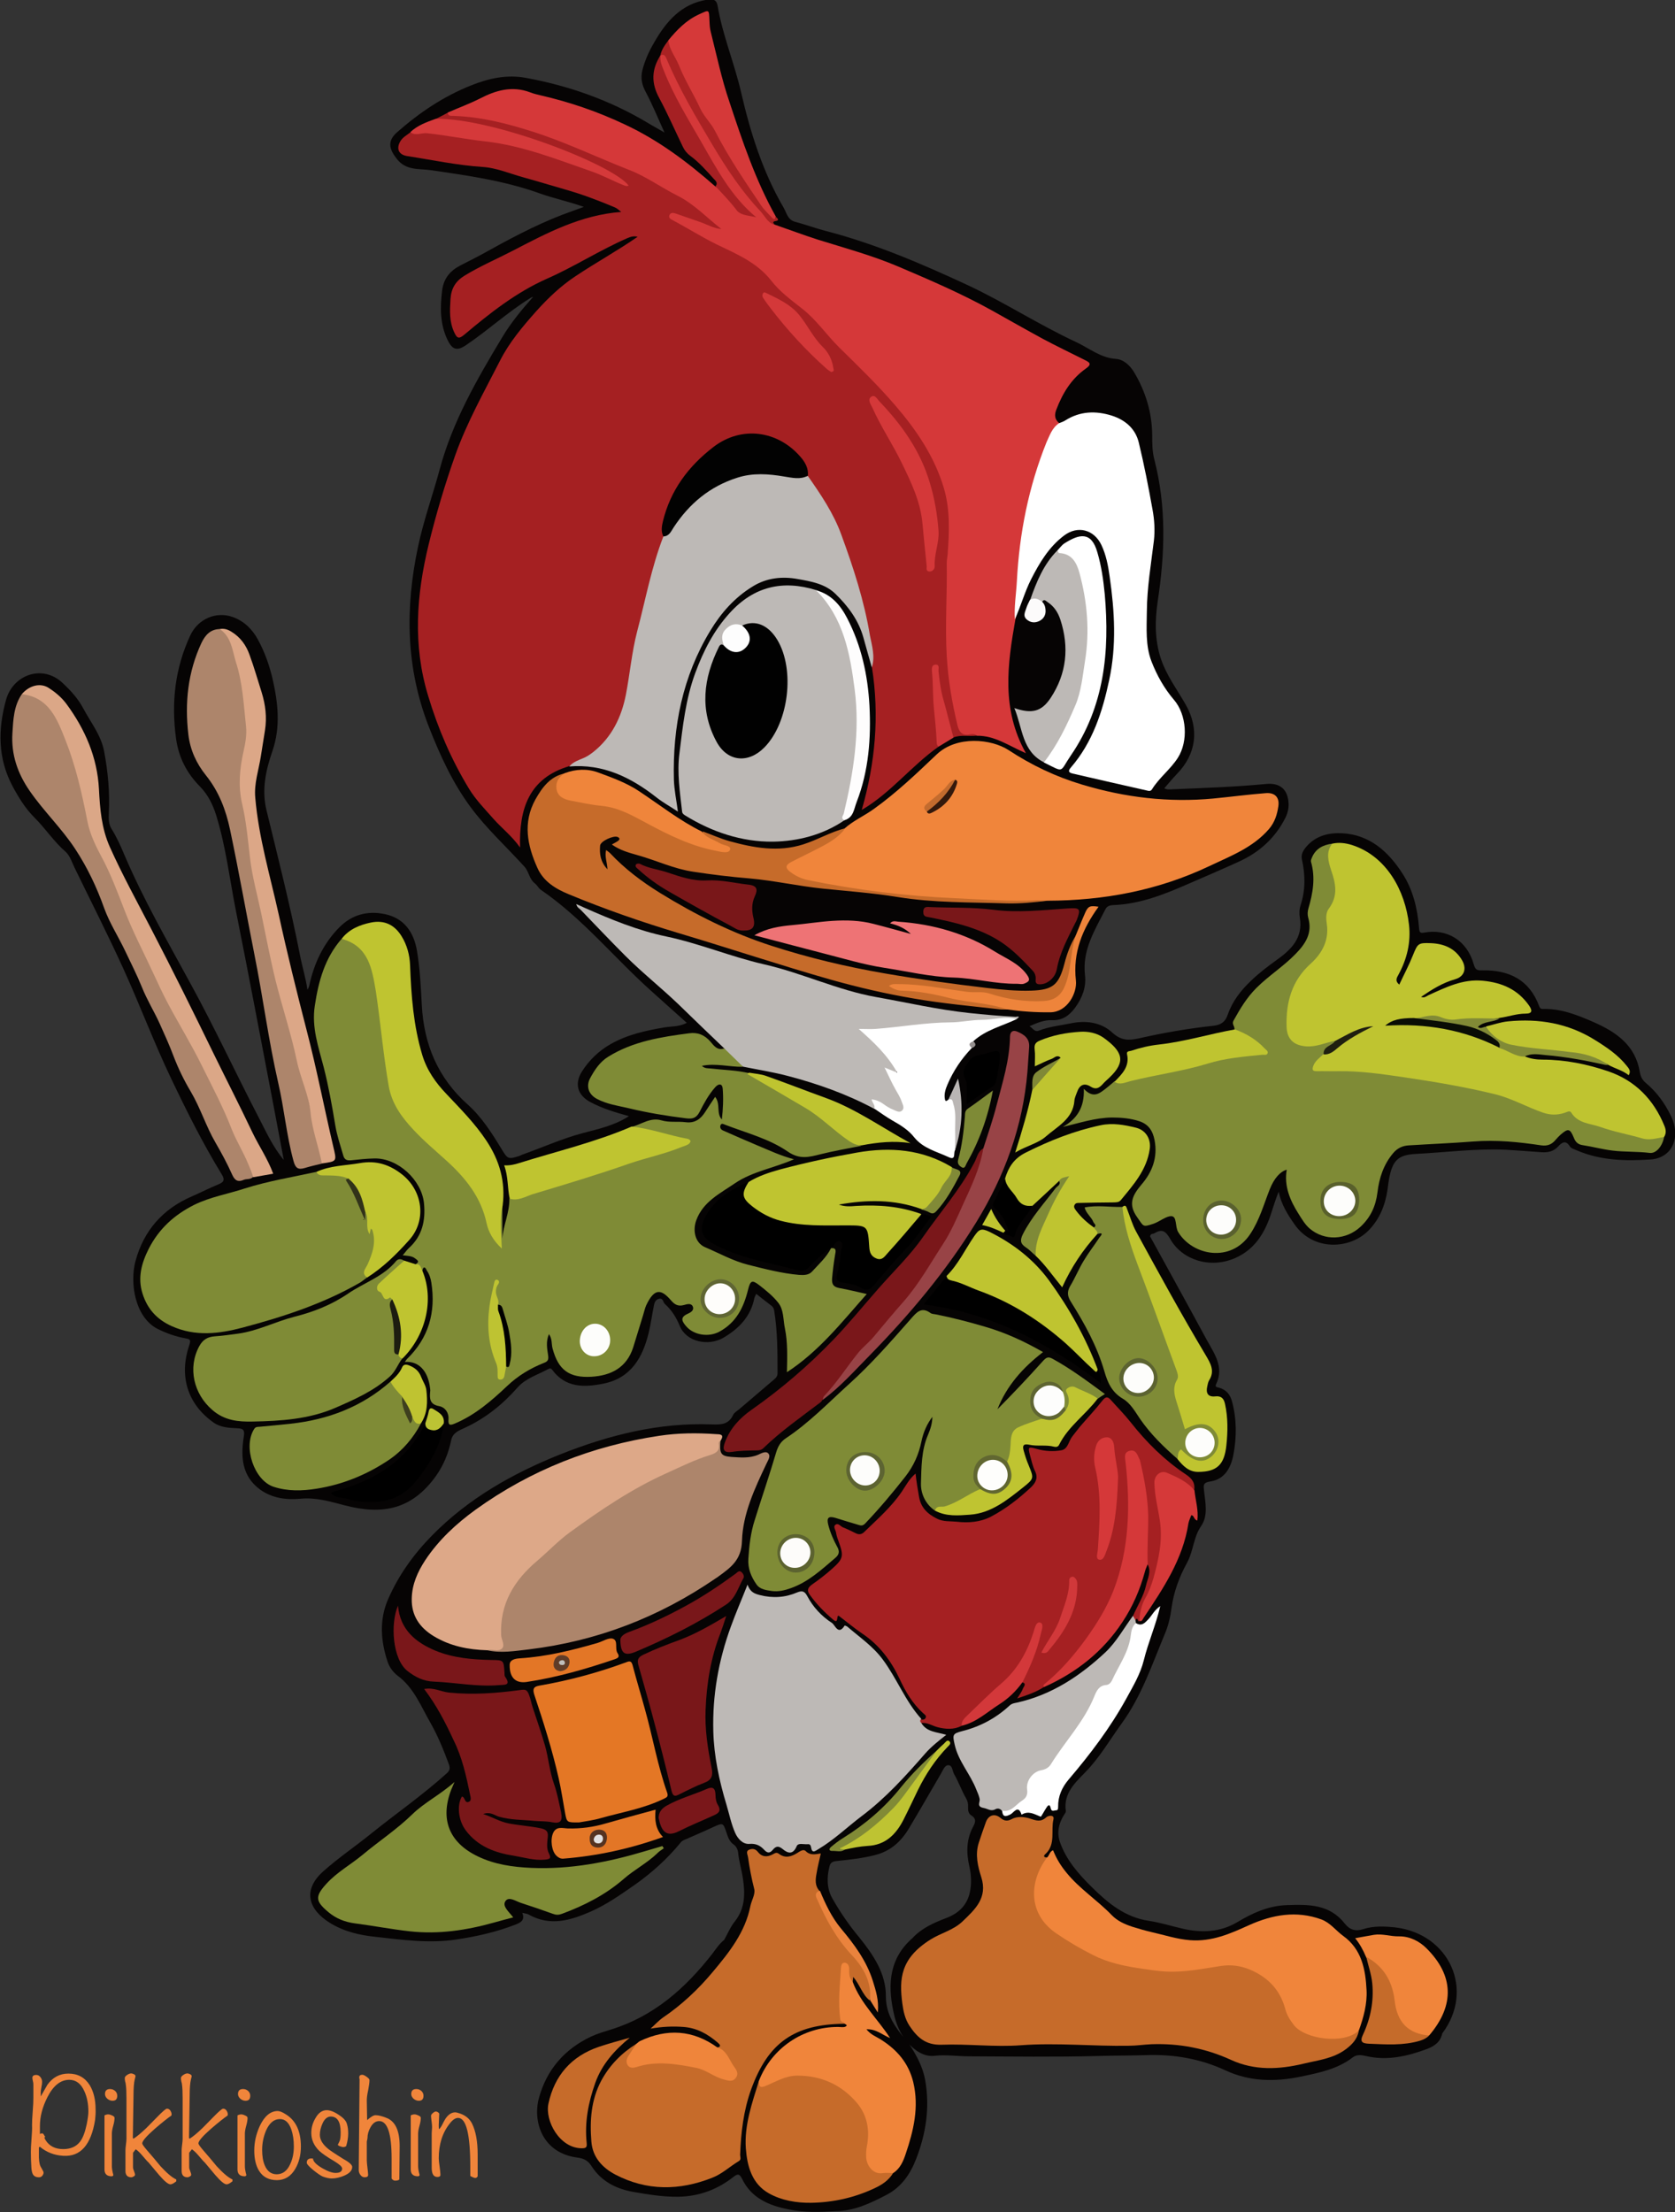 <?xml version="1.0" encoding="utf-8"?>
<!-- Generator: Adobe Illustrator 26.2.0, SVG Export Plug-In . SVG Version: 6.00 Build 0)  -->
<svg version="1.1" id="a" xmlns="http://www.w3.org/2000/svg" xmlns:xlink="http://www.w3.org/1999/xlink" x="0px" y="0px"
	 viewBox="0 0 998.7 1318.3" style="enable-background:new 0 0 998.7 1318.3;" xml:space="preserve">
<rect x="0" y="0" width="998.7" height="1318.3" fill="#333333" stroke="none"/>
<style type="text/css">
	.st0{fill:#060404;}
	.st1{fill:#A52022;}
	.st2{fill:#7F8B36;}
	.st3{fill:#D53839;}
	.st4{fill:#F0853B;}
	.st5{fill:#C66B2A;}
	.st6{fill:#BDB9B6;}
	.st7{fill:#BFC430;}
	.st8{fill:#FFFFFF;}
	.st9{fill:#AD856B;}
	.st10{fill:#DDA888;}
	.st11{fill:#E47725;}
	.st12{fill:#791719;}
	.st13{fill:#7A171A;}
	.st14{fill:#EE7375;}
	.st15{fill:#DBA787;}
	.st16{fill:#DCA787;}
	.st17{fill:#984346;}
	.st18{fill:#D53939;}
	.st19{fill:#EF853B;}
	.st20{fill:#BFC431;}
	.st21{fill:#E37626;}
	.st22{fill:#FEFDFD;}
	.st23{fill:#79171A;}
	.st24{fill:#D5393A;}
	.st25{fill:#EE843B;}
	.st26{fill:#C56B2A;}
	.st27{fill:#A52023;}
	.st28{fill:#BEC332;}
	.st29{fill:#A92223;}
	.st30{fill:#D3383A;}
	.st31{fill:#818A36;}
	.st32{fill:#BFC331;}
	.st33{fill:#7E8A36;}
	.st34{fill:#EA833D;}
	.st35{fill:#7F8A37;}
	.st36{fill:#D2383A;}
	.st37{fill:#818A37;}
	.st38{fill:#BAB6B4;}
	.st39{fill:#FCFBFB;}
	.st40{fill:#BCC334;}
	.st41{fill:#808837;}
	.st42{fill:#95908F;}
	.st43{fill:#020202;}
	.st44{fill:#D43839;}
	.st45{fill:#FDFDFB;}
	.st46{fill:#606634;}
	.st47{fill:#5A612F;}
	.st48{fill:#59602C;}
	.st49{fill:#1F1F10;}
	.st50{fill:#D1383A;}
	.st51{fill:#C36B2E;}
	.st52{fill:#34190C;}
	.st53{fill:#FDFDFC;}
	.st54{fill:#5D6432;}
	.st55{fill:#616731;}
	.st56{fill:#5C6330;}
	.st57{fill:#5F6532;}
	.st58{fill:#0A0D05;}
	.st59{fill:#010101;}
	.st60{fill:#FDFDFD;}
	.st61{fill:#313219;}
	.st62{fill:#1D1D10;}
	.st63{fill:#5C6331;}
	.st64{fill:#3E3F1E;}
	.st65{fill:#553321;}
	.st66{fill:#603C28;}
	.st67{fill:#FEFDFB;}
	.st68{fill:#FEFEFC;}
	.st69{fill:#FDFCFA;}
	.st70{fill:#E0E0E1;}
	.st71{fill:#BFBEBC;}
</style>
<g>
	<path class="st0" d="M859.9,1211.9c-1,5-4.6,7.5-9,9.2c-11.8,4.4-23.9,7.2-36.6,4.2c-2.6-0.6-5.3-1-7.7,0.8
		c-9.2,7.1-20.1,9.2-31,11.5c-15.4,3.2-30.5,3-44.9-3.7c-15.2-7.1-31.2-9.7-47.5-9.1c-9.4,0.3-18.9,0.2-28.3,0.5
		c-25.8,0.7-51.6,0.3-77.4,0.2c-6.8,0-13.5-1.1-20.4-0.3c-4.1,0.5-8.1-1.1-11.6-3.8c-7.5-5.9-11.1-13.8-12.9-22.9
		c-3.4-16.4-2.2-31.5,11.4-43.4c5.6-6.1,12.9-9.2,20.4-12.1c7.9-3,13-8.5,14.2-17.1c0.7-4.5,0.4-8.9-0.6-13.4
		c-1.9-8.2-1.9-16.2,2.2-23.8c1.4-2.6,2.1-4.8-1.1-6.8c-1.7-1-2-3-1.9-4.9c0.1-1.9-0.2-3.6-1.2-5.3c-2.7-4.6-4.4-9.7-7.1-14.3
		c-1.1-1.9-0.9-5.4-3.5-5.4c-2.2,0-3.2,3.1-4.4,5.1c-6.3,10.8-12.5,21.6-18.9,32.3c-4.8,8.1-11,13.8-20.5,16.2
		c-7.5,1.9-15,2.7-22.6,3.5c-2.2,0.2-3.8,0.7-4.4,3.1c-1.7,6.7-1.7,13.4,1.8,19.4c4.6,8.1,9.9,15.8,15.9,23
		c8.4,10.4,16,21.6,15.9,35.2c0,10.9,5.6,18.3,11.7,25.8c0.8,1,1.8,2,2.5,3.1c4.2,6.4,7.8,13.2,9.2,20.8c2.9,16.2,0.6,31.8-5.3,47
		c-3.5,9.1-8.8,16.9-17.6,21.5c-9.6,5-19.3,9.7-30.5,9.8c-9.2,0.5-18.4,0.9-27.6-1c-12-2.3-22.7-6.7-28.3-18.6
		c-1.6-3.2-3-2.4-5.3-0.6c-9.6,7.5-20.5,11.4-32.7,11.6c-8.9,0.1-17.5-1.3-26.2-2.8c-10.6-1.8-19.6-6.3-25.5-15.6
		c-2-3.1-4.4-4.4-8-4.9c-21.4-2.6-27-21.6-23.3-35.4c4.5-16.8,15.2-29.3,31.2-36.8c3.9-1.8,8.1-3,12.2-4.3c25.3-7.9,44.1-24.6,60-45
		c2.2-2.9,4.2-6,7.1-8.3c2.1-3.8,3.8-7.9,6.5-11.2c6-7.7,6-16.3,4.7-25.1c-0.7-5.2-2.4-10.4-2.9-15.7c-0.1-1.7-1.2-3.8-2.5-4.7
		c-2.8-1.9-3.5-4.5-4.5-7.4c-2-5.9-2.1-5.7-7.9-3.1c-5.1,2.4-10.3,4.6-15.5,6.9c-1.4,0.6-2.8,1-3.8,2.2c-7.9,9.7-17,17.9-27.3,25.2
		c-8.5,5.9-16.8,11.8-26.3,16c-12.1,5.3-24.3,9-37.1,1.8c-0.9-0.5-2.1-0.6-3.8-1c1.7,4.3-0.8,5.7-3.8,6.9c-11.5,4.5-23.5,7.2-35.6,9
		c-16.1,2.4-32.1,0.2-48.1-1.6c-9.6-1-19-3.2-27.3-8.4c-12.6-7.8-16.5-19.4-3.8-30.7c9-8,18.9-14.7,28.2-22.2
		c15-12.1,30.9-23.1,45.2-36c1.8-1.6,2.4-2.8,1.5-5.4c-3.1-8.4-6.5-16.8-10.9-24.6c-5.8-10-9.9-21.1-19.8-28.4c-2.5-1.9-4.8-5-5.8-8
		c-4.2-12.4-5.2-25.2,0.2-37.5c6.2-14.3,15.3-26.9,26.2-38c21.7-22.1,48.1-37,76.6-48.4c29-11.5,58.8-19,90.2-17.8
		c5.5,0.2,10,0.1,12.7-5.6c0.6-1.4,2.3-2.3,3.6-3.4c6.8-5.8,13.7-11.7,20.5-17.5c1.3-1.1,2.4-2,2.4-4c0-12.5,0-25-2-37.3
		c-0.2-1.3-0.7-2.2-1.6-2.9c-3-2.3-6-4.6-9.1-7.1c-0.4,1-0.9,1.7-1.1,2.5c-2.2,11-9.2,18.2-18.4,23.6c-9,5.3-22.2,2.6-26.1-7
		c-2.2-5.3-4.8-9.4-8.9-13.1c-1.1-1-0.9-3.5-3.3-3.1c-2.2,0.4-2.9,2.3-3.2,4c-1.1,5.4-1.8,10.8-3.1,16.2
		c-3.6,14.9-10.6,27.1-27,30.4c-11.4,2.3-22.6,2.6-30.6-8.3c-0.6-0.8-1.2-1-2.1-0.5c-6.3,3.5-13.6,5.5-18.6,11.2
		c-8.9,10.1-19.1,18.3-31.5,24c-3.2,1.5-7.1,2.8-8,7.4c-1.6,7.7-4.5,14.8-9.1,21.3c-14.5,20.2-32.2,23.2-54.1,17.5
		c-9-2.3-17.2-4.9-26.7-4c-8.3,0.8-17-0.3-24.2-5.6c-10.7-8-11.4-19.3-9.6-31c0.6-3.8,0.4-5.3-3.9-5.4c-4.8-0.2-9.9-0.5-13.9-3.3
		c-15.6-10.9-20.9-27.7-14.7-46c1.3-3.8,0.3-3.8-2.7-4.4c-5.5-1-10.8-2.9-15.9-5.4c-13.6-6.7-17-27.3-13.4-40.6
		c4.9-18,16.1-30.9,33.4-38.4c5.3-2.3,10.5-5,15.9-7.2c3.4-1.4,4.2-2.7,2-6.2c-11.2-18.3-20.8-37.5-30-56.8
		c-10.3-21.5-18.7-44-28.6-65.7c-9.2-20.2-19.3-40-29-60c-1.6-3.3-2.8-7.2-5.3-9.5c-7.1-6.1-12.2-14.1-18.8-20.6
		c-5.4-5.4-9.4-12-13-18.7c-8.7-16.4-8.7-33.7-3.8-51.3c4.1-14.9,21.7-21.5,33.8-10c4.8,4.5,9.1,9.2,12.2,15
		c4.5,8.5,10.7,16,12.5,25.8c2.3,12.1,3.4,24.3,2.8,36.7c-0.2,3.2-0.1,6.6,1.5,9.2c3.2,5.1,5.6,10.5,7.9,16
		c11.3,26.4,25.7,51.4,39.4,76.6c14.3,26.1,26.8,53.1,40.5,79.5c4.4,8.4,8.2,17.2,15,25.4c-2.1-11.1-4-21.2-5.9-31.3
		c-7.5-39-14.8-78.1-22.6-117c-3.8-19.1-6-38.4-11.8-57.1c-2-6.5-5-12.4-9.7-17.2c-7.9-8-12.6-17.2-14.2-28.3
		c-3-21.5-0.7-42.1,8.5-61.8c4.6-9.8,15.5-14.5,25.5-10.8c6.6,2.4,11.5,7.3,14.8,13.4c4,7.3,6.8,15.2,8.7,23.3
		c3.3,14.4,4.9,28.7-0.1,43.2c-3.9,11.3-6.5,23-3.5,35.2c7,28.8,14.3,57.4,20,86.5c1.3,6.8,3.4,13.4,4.4,20.4
		c0.6-0.8,0.9-1.6,1.1-2.4c2.8-13.1,8.3-24.9,17.7-34.5c7.6-7.8,17-10.3,27.4-8.1c11.6,2.4,17.3,11,19.1,21.8
		c1.8,10.6,2.3,21.5,2.9,32.3c1.2,23.5,9.6,43.5,27.3,59.3c8.4,7.5,14.4,17,20.2,26.5c3.6,6,4,6.4,10.7,4.2c0.6-0.2,1.2-0.6,1.8-0.8
		c11.9-4.2,23.3-9.4,35.6-12.7c9.4-2.5,19.1-4.5,27.9-10.2c-8.3-2.3-16-4.6-23.2-8.5c-7.4-4-9.4-10.8-4.9-18
		c4.3-6.8,10.1-12.4,17.1-16.4c10-5.7,21-8.1,32.2-10c4.2-0.7,8.7-0.3,13.3-2.7c-7.4-6.7-14.4-12.8-21.3-19.1
		c-22.1-19.8-40.9-43.2-65.6-60.1c-1.5-1-2.3-2.9-3.8-4c-3.3-2.6-3.4-7-6.2-10c-10.7-11.8-22.6-22.6-32.1-35.5
		c-10.7-14.5-18.1-30.7-24.7-47.5c-13.9-35.4-14.3-71.3-6.5-107.8c3.3-15.6,8.8-30.7,12.9-46c7.7-28.5,22.2-53.6,37.2-78.5
		c5.2-8.7,11.7-16.6,18.5-24.2c-0.9,0.2-1.5,0.6-2.1,1c-13.3,8.3-24.8,18.9-37.8,27.7c-5.5,3.8-8.3,2.9-11.2-3.1
		c-4.5-9.4-4.4-19.2-3.2-29.3c0.9-7.2,4.7-11.8,10.9-15c4.1-2.1,8.3-4.2,12.4-6.4c15.8-8.8,31.7-17.4,48.6-23.9
		c4-1.5,8.1-3,12.6-4.6c-9-3.2-17.7-5-25.9-7.9c-21.3-7.7-43.4-10.8-65.5-14c-6.9-1-14.5,0.4-20-6.6c-4.9-6.1-5.8-10.9,0.2-16.1
		c13.2-11.6,27.6-21.3,44-27.8c10.5-4.2,21.2-6.6,32.6-4.5c25.7,4.7,50,13.3,72.5,26.7c3.1,1.9,6.3,3.6,10.2,5.9
		c-4-8.8-7.2-16.7-11.2-24.2c-2.3-4.3-3.1-8.3-2-12.9c1.5-5.9,4-11.4,7-16.5c7.2-12.6,16.2-23.2,31.8-25.6c3.2-0.5,5.5-0.1,6.1,3.8
		c3,17.6,10,34.1,14,51.5c5.5,23.8,12.8,47.2,25.3,68.6c1.8,3.1,2.4,7.3,6.9,8.5c6.1,1.6,12,3.8,18.1,5.4
		c29.4,7.6,57.1,19.5,84.5,32.2c22.1,10.3,42.6,23.7,64.8,34c7.8,3.6,14.6,9.5,23.9,10.1c4.5,0.3,8.4,3.9,10.9,8.1
		c6.8,11.5,10.6,24,10.7,37.4c0,5,0,9.7,1.3,14.6c7.2,27.9,6.3,56,2,84.2c-1.7,11.5-1.9,23,1.9,34.5c3.4,10,9.6,18.2,14.7,27.1
		c8.3,14.5,6.5,29.5-5.2,41.5c-2.6,2.7-5,5.6-7.5,8.5c1.9,1,3.4,0.6,4.8,0.6c18.8-0.8,37.5-1.4,56.2-3.2c6.9-0.6,11.4,2.3,12.7,8.5
		c0.9,4,0.4,7.9-1.5,11.7c-6.1,12.1-15.6,20.6-27.7,26.1c-10.1,4.6-20.3,9-30.5,13.4c-14.2,6.2-28.5,11.9-44.3,12.5
		c-1.8,0.1-3.7,0.4-4.7,2.3c-6.3,12.4-14,24.4-12.3,39.3c0.9,7.4-1.7,13.8-5.9,19.6c-3.4,4.6-7.6,7.7-13.9,7.4
		c-4.5-0.2-8.7,1.6-13.3,3.6c2.1,1.1,2.9,3.7,5.7,2.6c6.1-2.4,12.6-3,18.9-4.3c9-1.9,18.1-0.7,24.8,5.5c5.1,4.7,9.6,4.8,15.6,3.5
		c14.9-3.4,29.9-6,45-7.6c4.4-0.5,6.9-2.6,8.2-6.5c2.8-8.1,7.8-14.5,14-20.4c4.7-4.5,9.8-8.4,15.1-12.2c8.6-6.1,16-13.2,13.9-25.4
		c-0.4-2.4-0.3-5.1,0.5-7.4c2.9-9,2.8-17.9,0.8-27c-0.7-3,0.5-5.3,2.5-7.7c5.8-6.8,13.6-8.5,21.6-8.1c16.4,0.9,27.5,11.1,35.8,24
		c6.3,9.7,9,21,9.9,32.6c0.2,2.3,0.5,3.1,3.1,2.6c13.3-2.5,25.5,4.5,29.5,18.9c1,3.6,2.2,3.6,5.1,3.6c15.9-0.3,28.1,5.6,33.9,21.3
		c0.4,1.1,0.8,1.7,2.1,1.7c10.9-0.3,20.7,3.6,30.5,7.9c13.4,5.9,24.8,13.8,27.4,29.6c0.5,2.9,1.5,4.8,3.6,6.6
		c6.5,5.4,11.4,12.2,15,19.7c6.2,12.8,0.6,25-12,25.9c-14.9,1-29.9,0.7-44.1-5.4c-1.5-0.7-3.5-1.2-4.2-2.4c-2.5-4.1-5-2.1-6.9,0
		c-2.8,3.1-6.1,3.7-9.9,3.5c-7.1-0.5-14.2-1.1-21.4-1.5c-18-0.8-35.8,1.6-53.7,2.5c-10.6,0.6-13.8,3.9-15.9,14.9
		c-0.4,2.1-0.6,4.3-0.9,6.4c-1.4,9.2-4.6,17.5-11.4,24.4c-11.1,11.2-32.7,12.3-43.9-3.5c-4.3-6.1-8.1-12.2-9.6-19.7
		c-2,4.8-3.3,9.5-4.9,14.2c-3.8,11.1-9.7,20.3-20.9,25.3c-15.1,6.7-31.8,1.1-38.8-11.2c-2.7-4.7-4.8-6.4-9.5-3.5
		c-0.8,0.5-2.1-0.1-2.6,1.8c11.2,20.4,22.6,41,33.8,61.7c4.5,8.2,10.5,16.2,5.6,26.4c-0.9,1.9,0.7,1.8,1.7,2.1
		c4.3,1.2,6.7,4.1,7.8,8.3c2.8,10.5,2.8,21.1,0.8,31.7c-1.5,7.8-5.2,14.6-13.7,15.9c-4.6,0.7-4.1,2.3-3.8,5.6
		c0.8,7.1,2.5,14.9-1.7,20.9c-3.1,4.5-4,9.2-5.4,14c-0.8,2.7-1.6,5.4-3,7.9c-4.7,8.5-8,17.5-9.3,27.1c-0.7,5.3-1.9,10.5-4,15.4
		c-7.6,18.2-13.9,37.1-25.7,53.3c-7.1,9.8-13.1,20.3-21.7,29.1c-5.9,6.1-13.2,12.6-11.6,23.1c0.1,0.7-0.5,1.5-1,2.2
		c-3.3,5.1-4.5,10.8-2.5,16.4c3.7,10.5,10.9,18.8,18.8,26.6c9.8,9.7,20,18.2,34.4,20.3c6.7,1,13.2,3.1,19.8,4.6
		c11.2,2.6,22.4,2.3,32.8-3.9c9-5.4,18.4-9.7,29.3-10.1c13.1-0.5,25.7-0.6,34.8,11.1c2.8,3.6,6.4,4.7,10.9,3.2
		c6.3-2,12.8-1.7,19.3-1C864,1152.6,879.5,1185.8,859.9,1211.9L859.9,1211.9z"/>
	<path class="st1" d="M519.9,397.8c-0.8-13.1-3-26.1-6.7-38.7c-4.8-16.4-8.9-33.1-16.6-48.6c-4.6-9.3-10.3-17.8-15.8-26.6
		c-0.8-4.3-1.9-8.4-5.2-11.6c-3.9-3.9-8.1-7.6-13.2-9.7c-9.2-3.8-18.9-4.5-28,0c-14.2,7.1-24.9,18.1-32,32.3
		c-3.9,7.9-7.9,15.9-5.9,25.2c-0.2,3.8-2.1,6.9-3.3,10.4c-5.9,17.5-9.1,35.7-13.6,53.6c-1.7,6.7-2.9,13.6-3.7,20.5
		c-2.8,23.9-11.7,43.6-36.5,52c-23.8,7.1-30,25.1-29.3,48.5c-4.9-6.9-10.9-11.5-15.8-17c-5.1-5.8-10.7-11.5-14.7-18.1
		c-10.5-17.3-18.4-35.6-24.3-55.2c-9.3-30.5-7-60.4,0.3-90.4c4.4-18,9.7-35.8,15.9-53.3c7-19.6,17.2-37.7,26.6-56.1
		c5.5-10.9,13.5-20.4,21.7-29.6c7-7.8,14.6-15,23.2-20.7c12.1-8.1,24.9-15.1,37.2-23.6c-2.4-0.6-4.2,0-6.3,0.9
		c-16.5,7.2-31.6,17-48,24.2c-18.2,8.1-33.8,20.4-49,33.2c-3.1,2.6-4.3,2.5-6-1.2c-3.1-6.5-2.7-13.1-2.3-19.9
		c0.4-6.5,3.1-10.8,8.5-14.1c9.2-5.6,19-9.8,28.5-14.7c20.4-10.6,40.7-21.4,64.8-23.2c-1.5-1.1-2.5-2.2-3.8-2.7
		c-9.7-4.1-19.5-7.8-29.7-10.7c-8.4-2.4-16.8-5-25.2-7.3c-7.9-2.2-15.8-5.6-23.9-6.1c-15.3-1-30.1-4.2-45.1-6.5
		c-5-0.8-6.6-4.4-4-8.8c1.4-2.4,3.8-3.6,5.8-5.2c12.1-1.5,23.8,1,35.7,2.5c20.2,2.6,39.9,7.2,59,14.4c10.7,4,21.6,7.8,32,12.6
		c-4.7-1.9-8.1-5.8-12.8-7.7c-15.2-6.2-30.1-13.3-45.9-18.1c-13.7-4.1-27.4-8.1-41.7-9.6c-3.7-0.4-7.7,0.4-11-2.2
		c2.4-1.2,4.7-2.4,7.1-3.7c4.1,1,8.2,0.2,12.3,0.7c18.2,1.8,35.6,7.3,52.4,14c21.6,8.6,43.5,16.7,63.8,28.3
		c11.7,6.7,23.1,13.8,33.1,23c1.1,1,2.8,2,1.9,3.6c-0.9,1.5-2.7,0.8-4.1,0.3c-3.8-1.3-7.4-3.1-11.2-4.4c-4.3-1.5-8.5-3.6-13.2-3.9
		c-0.1,0.9,0.2,1.3,0.6,1.5c7.9,4.6,15.6,9.6,23.9,13.4c9.1,4.1,18.1,8.4,26.2,14.4c6,4.5,10.1,10.9,15.9,15.8
		c6.8,5.6,14.4,10.6,19.8,17.4c9.9,12.6,21.9,23.2,33,34.6c12.3,12.8,23.7,26.1,32.6,41.5c8.1,13.9,13.1,28.7,12.9,45
		c-0.1,8.3-0.9,16.6-0.9,24.9c0.1,16.8-1.1,33.5-0.3,50.3c0.7,14.2,3,28.1,5.9,41.9c0.2,1,0.5,1.9,0.9,2.9c0.8,2.5,2.3,3.9,5.1,3.9
		c1.8,0,4.1-0.5,5,2.1c-4.6,0.7-9.5-0.7-14,1.1c-2.3-2.6-2.9-5.9-3.7-9.1c-2.8-10.3-6.3-20.4-7.1-31.1c-0.7,1-0.8,2-0.6,3
		c1.5,9.9,0.4,19.9,2.3,29.8c0.8,4.2,0.7,8.6,0.2,12.9c-16.2,11.4-28.5,27.6-45.8,37.7C521.9,454.6,524.4,426.5,519.9,397.8
		L519.9,397.8z"/>
	<path class="st2" d="M251.8,757.4c-1.9-0.7-2.9-2.4-4-4c2.8-1.5,0.9-2.5-0.4-3.5c-1.9-1.5-4.5-1.4-7.3-1.8c1.6-1.8,2.5-3.2,3.7-4.3
		c8-7.2,10-16.4,9-26.7c-1.4-13.9-15.6-27-29.6-26.7c-4.6,0.1-9.3,0.6-13.9,1.1c-2.5,0.2-4-0.3-4.7-3.1c-1.7-5.9-3.7-11.7-4.7-17.8
		c-1.9-11.6-4-23.2-6.9-34.6c-3.1-12-7.3-23.7-5.3-36.6c2.2-14.7,6-28.5,16-39.9c7.2,0.5,12.6,3.6,15.7,10.4
		c2.8,6.2,4.8,12.7,5.7,19.5c2.6,19.4,4.3,39,7.9,58.3c1,5.3,2.7,10.4,6,14.6c7.3,9.3,15.2,18,24.4,25.5
		c12.7,10.3,23.1,22.4,27.2,38.8c1.2,4.7,3.6,8.8,6.3,12.8c0.4-5.5,0.3-10.8,0.4-16.2c0.1-1.8-0.6-4.1,2.2-4.8v19.8
		c0.6-8.1,4.4-15.7,4.2-23.8c17.2-4.7,34-10.2,51-15.3c12.2-3.7,24.1-8.5,36.6-11.4c6.8-1.6,13.6-4.2,19.9-7.9
		c-3.9,0.7-7.4-1-10.8-1.8c-8-1.9-16.2-3.1-23.9-6.4c5.9-1.4,11.2-5.9,17.9-3.9c4.7,1.4,9.6,0.5,14.4,1.1c5.4,0.7,8.9-1.8,11.6-6
		c1.9-3,3.9-6,6-9.1c3.4,4.3,0.5,9.7,4,13.5c0.7-6.2,1-12.4,0.5-18.5c-0.3-3.1-2.5-3-4.5-0.7c-3.9,4.4-6.7,9.6-9.3,14.7
		c-2,3.8-4.3,4.2-7.9,3.8c-11.5-1.4-23-3.3-34.2-6c-6.4-1.5-13.1-2.4-19.1-5.6c-4.9-2.6-6.6-7.4-4.1-12.2c2.7-5,5.8-9.8,10.8-12.9
		c14.8-9.2,31.5-11.8,48.3-14c5.2-0.7,9.2,1,12.7,5c1.9,2.2,4,5.4,8,4.1c5.4,1.9,9.1,5.6,11.3,10.9c-8,0.1-16.1-2.3-24.4-0.6
		c1.7,1.7,3.5,1.4,5.3,1.6c7.6,0.9,15.4,1,22.9,2.8c4.8,2.9,9.7,5.8,14.5,8.7c11.3,6.9,23.4,12.5,33.3,21.4c5.8,5.2,11.8,10,19,13.2
		c-8.1,1.6-16.3,3-24.3,5c-6.8,1.7-12.4,3.3-19.5-1.6c-11.2-7.7-24.7-11.1-37.4-16c-1-0.4-2.3-1.2-2.8,0.6c-0.3,1.3,0.4,2.3,1.5,2.8
		c6.8,3,13.6,6,20.5,8.9c7,2.9,13.9,6.2,21.9,8.3c-12.1,5.3-24.7,7.2-35.2,14.3c-8.9,6.1-18.9,10.9-23,21.9
		c-2.3,6.1-0.9,13.6,5.2,16.2c8.5,3.6,16.6,8.2,25.8,10.5c10,2.5,19.9,5.1,30.2,6c2.8,0.2,5.9,0.2,7.9-2.1c4-4.4,8.5-8.4,11.2-13.8
		h0c3.6-0.4,2.7,2.2,2.4,4c-0.8,4.8-1.4,9.5-1.8,14.3c-0.2,3.8,1.4,4.9,4.6,5.5c5.1,0.9,10.2,2.2,16.1,3.5
		c-15,16.9-28.4,34.1-47.6,46.6c0.2-9.3,0.5-17.8-1.2-26.1c-1.1-5.2-0.6-11-3.9-15.2c-3.1-4-7.2-7.3-11.3-10.5
		c-4.4-3.4-5.4-2.9-6.8,2.7c-2.6,10.6-7.1,19.6-17.2,25c-6.2,3.3-15,2.1-19.6-3.2c-2.4-2.8-4.1-5.3,0.8-7.5c1.5-0.7,3.8-1.8,3.2-4
		c-0.8-2.6-3.5-1.8-5.2-1.3c-3.5,1-5.6,0-7.9-2.7c-5.7-6.6-9.8-7.7-14.8,2.9c-0.8,1.8-1.2,3.8-1.8,5.7c-2,6.5-4,13-6,19.5
		c-3.9,12-13.2,16.7-24.8,17.4c-13.4,0.8-19.8-4.1-23.2-16.7c-0.8-2.7-0.1-5.8-2.2-8.7c-1.9,4.4-1.1,8.6-0.5,12.6
		c0.4,2.8-0.2,3.7-2.6,4.6c-8.1,3.2-15.5,7.7-21.8,13.7c-9.3,8.8-19,17.2-31,22.3c-2.8,1.2-4.3,1.5-4-2.4c0.3-4-2-7.2-5.6-7.9
		c-5.7-1-5.7-4.6-5.3-8.8c0.1-0.6,0-1.3-0.1-2c-1.2-10.2-6.8-16.2-15-15.5c0.5-0.7,0.8-1.3,1.2-1.7c13-12.6,17.3-27.9,14.6-45.5
		c-0.4-2.6-1.2-5.2-2.8-7.4C253.6,755,252.3,754.5,251.8,757.4L251.8,757.4z"/>
	<path class="st3" d="M266.9,67.1c6.4-2.8,12.9-5.2,19.1-8.3c9.6-5,19.3-7.8,30-3.8c2,0.8,4.1,1.3,6.2,1.8
		c17.5,4,34.4,9.8,50.6,17.5c19.9,9.3,37.3,22.4,53.8,36.9c4.3,1.5,6.9,5,9.6,8.4c4.8,6.1,4.8,6.1,10.8,8.1
		c-6.5-6.3-12.9-13.6-18-22.1c-5.9-9.8-11.7-19.7-17.4-29.7c-6.5-11.4-12.8-22.9-17.8-35.1c-1-2.6-1.3-5.1-0.1-7.7l0.1-0.1
		c3.6-3,4.2,0.7,5.1,2.5c3.9,8.1,7.9,16.1,12.1,24c14.2,26.7,30.4,51.9,50.7,74.3c8.7,3,17.4,6.3,26.2,9.1c16.1,5,32.3,9.4,47.8,16
		c18.8,8,37.6,16.1,55.5,26c10.2,5.7,20.4,11.5,30.7,17.1c8.3,4.4,16.8,8.5,25.2,12.7c2.9,1.4,3.8,2.5,0.4,4.9
		c-8.7,6.1-14,14.8-17.7,24.6c-1.2,3.1-1,5.8,1.8,8c0.4,0,1-0.2,0.7,0.6c-0.2,0.6,0.2-0.1-0.2,0.4c-6.9,7.9-9.8,17.8-12.6,27.4
		c-6.7,23.1-11.3,46.7-11.8,70.9c-0.1,5.9-0.6,11.9-2.3,17.7c-4.7,26.7-8.5,53.4,6.3,79.7c-10.2-4.4-18.6-10.6-29.2-10.4
		c-1.3-1.2-2.9-1.1-4.3-0.8c-4.9,1.1-6.6-2.2-7.4-5.8c-3.2-13.4-5.5-26.9-6.3-40.7c-1.1-18.6,0.3-37.2,0-55.7c0-1.6,0.3-3.3,0.5-4.9
		c1-13.3,1.6-26.7-2.2-39.6c-5.6-18.9-16.5-34.9-29.2-49.6c-10.4-12.1-21.9-23.2-33.2-34.3c-7.6-7.5-13.6-16.5-22.2-23.2
		c-6.5-5.1-13.4-10.2-18.4-16.7c-8.6-10.9-20.8-15.9-32.4-21.5c-9-4.4-17.3-9.7-26-14.3c-1.3-0.7-3.1-1.5-2.2-3.3
		c0.9-1.9,2.9-1.1,4.4-0.6c4.4,1.5,8.8,3.1,13.2,4.6c4.4,1.4,8.5,4,13.3,4.4c-8.6-6.7-16.1-14.8-26-19.8
		c-9.8-4.9-18.8-11.5-28.9-15.4c-19.4-7.6-38.2-16.7-58.1-23c-15.1-4.8-30.2-8.6-46-9.2C269.3,68.9,267.3,69.7,266.9,67.1
		L266.9,67.1z"/>
	<path class="st2" d="M794.3,502.8c-1.2,6.5-0.2,12.7,2,19c2.3,6.7,2.2,13.4-2,19.6c-1.7,2.4-2,5.4-1.7,8.2
		c1.3,11.5-3.9,20.2-11.8,27.8c-10.3,9.8-12.7,22.2-12,35.6c0.3,5.8,4.2,8.9,9.9,9.1c3.8,0.1,7.6-0.1,11.3-1.5
		c1.8-0.7,3.7-1.5,5.8-0.6c1.5,2.2-0.7,2.9-1.8,3.7c-2.1,1.5-3.4,3.5-4.3,5.8c-0.4,0.6-0.8,1-1.3,1.5c-1.3,1.5-3.7,2.8-2.9,4.8
		c0.9,2.2,3.5,1.3,5.4,1.2c22.8-1.3,45,3.2,67.3,6.8c19.7,3.2,39.3,7.1,57.4,16.2c5.6,2.8,11.6,4.2,17.9,1.8
		c1.4-0.5,3.2-0.5,4.2,0.7c4.4,5,10.6,6.2,16.4,7.7c11.9,3,23.4,9.1,36.4,6.6c0.7-0.1,1.3,0.3,1.7,0.8c-0.9,5.2-4.6,10-8.6,9.5
		c-7.4-0.9-14.8-0.5-22.2-1.4c-5.9-0.7-11.7-2.3-17.6-3.2c-2.9-0.4-4.4-1.8-5.4-4.4c-2.3-5.6-3.4-5.8-8-1.8c-1,0.9-1.9,1.9-2.8,2.9
		c-2.3,2.8-4.8,3.9-8.6,3.4c-13.5-2-26.9-3.4-40.6-2.3c-12.8,1-25.5,1.5-38.3,2.3c-3.8,0.2-6.9,1.6-9.5,4.7
		c-5.7,6.8-8.3,14.8-9.3,23.3c-1,8.1-4,14.8-10.1,20.5c-8.6,8-21.5,8.6-30.3,1.1c-2.8-2.4-4.7-5.7-6.6-8.7c-5.1-8-8.8-16.7-7.1-26.4
		c-3.9,1.1-7.5,5.1-10.1,11.6c-3.6,9.1-6.1,18.4-11.7,26.8c-11.5,17.3-34.4,12.8-42.9-1.2c-2-3.3-0.6-9.4-4.1-9.5
		c-3.1-0.1-6.9,3.2-10.6,4.5c-6.7,2.2-5.8,1.7-9.8-3.9c-5.5-7.7-2.8-13,2.4-19.2c6.5-7.5,10-16.2,8-26.7c-1.1-5.7-3.7-9.5-9.1-11.3
		c-5.2-1.7-10.7-2.2-16.2-2.2c-10.1,0.1-19.5,3.3-29.4,5.6c8.3-4.7,13-11.5,12.5-22.7c5.8,6.1,9.5,2.6,13.3-0.3
		c1.7-1.3,3.3-2.8,4.9-4.1c15.2-3.3,30.7-5.6,45.7-9.7c12.2-3.3,24.5-5.9,37-7.1c1.9-0.2,4,0,5.8-1.9c-3.5-4.2-8-6.8-12.7-9.4
		c-1.6-0.8-3.5-1.2-4.2-3.2c0.2-1.7-1.7-2.8-0.5-5c3.9-7,7.8-13.6,13.6-19.4c7.3-7.3,16.1-12.8,23.3-20.2c5.9-6,10.3-12.5,7.6-21.7
		c-0.5-1.7-0.4-3.7,0.1-5.4c2.7-9.2,4.3-18.3,1.6-27.8c-0.3-1.1,0.3-1.9,0.6-2.8C784.5,505.8,788.8,503.5,794.3,502.8L794.3,502.8z"
		/>
	<path class="st1" d="M677,965.7c-2.2-0.1-1.5-1.6-1.4-2.8c2.6-6,6.3-11.6,7.7-18c0.9-4.1,3.4-8.3,0.9-12.7
		c-2.6-4.5-1.4-9.5-1.2-14.1c0.6-15.2-0.3-30.2-4.3-44.9c-0.5-1.9-0.9-3.9-2.3-5.5c-0.7-0.8-1.5-1.4-2.6-1c-1,0.3-1.5,1.2-1.6,2.3
		c-0.1,1.2,0.2,2.3,0.2,3.5c1.4,17.1,2.1,34.1-0.8,51.2c-4.1,24.4-15.3,45.1-31,63.8c-5.5,6.6-11.7,12.6-18.3,18
		c-4.7,3-9.9,4.8-15.8,6.7c1.4-2.3,2.8-4,3.4-5.9c0.4-1,2.5-3-0.5-3.7c-1.2-1.2-0.7-2.7,0.1-3.6c3.4-4.5,4.5-10,6.6-15
		c1.8-4.5,3.3-9.3,3.9-15.1c-2.2,1.7-2.3,3.1-2.7,4.3c-3.9,12.9-11.1,23.5-21,32.7c-7.9,7.3-16.7,13.7-23,22.7
		c-4.7,2.3-9.4,2-14.5,0.7c-3.2-0.9-6.2-3-9.7-2.4c-0.6,0.5-1.1,0.2-1.3-0.4c-0.2-0.9-0.2-1.8,1.1-1.9c1.2,0.5,2.5,0.3,3-0.8
		c0.7-1.4-0.8-2.1-1.5-2.8c-6.3-5.7-10.5-12.8-14-20.4c-5.1-10.8-12-20.1-22.1-26.9c-4.9-3.3-9.4-7.1-14.3-10.8
		c-1.5,0,0.2,5.3-3.3,2.3c-5.2-4.4-9.9-9.2-13.9-14.8c-1.9-2.6-1.1-4.3,1.4-6.1c4.2-2.9,8.3-6.1,12.1-9.5c6.5-5.8,6.8-7.5,3.9-15.6
		c-0.7-1.9-1.4-3.8-1.7-5.7c-0.2-1.6-1.8-3.5-0.6-4.6c1.8-1.7,3.2,0.8,4.8,1.4c2.6,1,5.1,2.3,7.6,3.5c1.8,0.9,3.5,0.7,5-0.8
		c7.8-7.6,16.1-14.8,22.3-23.9c2.4-3.5,4.4-7.6,8.3-10.9c0.5,5,1.3,9.2,2,13.4c1,6.8,5,10.6,10.8,13.5c3.8,1.9,7.8,1.4,11.7,1.8
		c6.9,0.8,14,0.3,20.4-3c8.8-4.6,16.6-10.7,23.9-17.5c2.8-2.7,4.4-5.6,2.4-9.7c-1.4-2.9-2.1-6.3-3-9.5c-1.3-4.9-1-5.1,4-3.7
		c4.9,1.4,10,1.7,14.8,0.8c3.9-0.7,4.3-5.6,6.5-8.3c1.5-1.8,2.8-3.7,4.3-5.5c4.5-5.3,9.3-10.3,13.6-15.8c1.9-2.4,3.1-2.5,5-0.4
		c4,4.5,8.2,8.7,11.9,13.4c9.4,11.9,20.1,22.5,32.7,30.9c4.1,2.7,5.8,5.3,5.1,9.8c-1.9,0.2-2.9-1.4-4.2-2.3
		c-3.2-2.4-6.7-4.3-10.3-5.9c-4.8-2.1-7.8,0-7.9,5.2c0,2.2,0.6,4.3,1,6.4c1.6,9.3,3.5,18.7,2.8,28.1c-1.2,16.4-8.1,31.2-14.2,46.3
		C678.4,966.9,678.3,962.9,677,965.7L677,965.7z"/>
	<path class="st4" d="M624.6,536.8c-6.3,0.5-12.6,0.4-18.9,0.8c-11.6,0.7-23.2-1.3-34.9-1c-7.3,0.2-14.6-0.7-21.9-1.3
		c-17.3-1.5-34.5-4.5-51.8-6.3c-8.4-0.9-16.9-1.9-24.5-6.3c-2.3-1.3-4.9-2.7-4.9-5.8c0-3.4,2.8-4.3,5.2-5.4
		c10.9-4.8,21-10.9,30.6-17.7c5.2-4.7,11.7-7.5,17.4-11.6c13.6-9.7,25.6-21.2,37.6-32.6c12.1-11.4,32.6-9.2,42.8-2.6
		c13.7,9,28.2,15.9,43.9,20.6c25.6,7.7,51.6,10.8,78.2,8.3c10.4-1,20.8-2.4,31.2-3.2c5.5-0.5,8.4,2.5,7.6,7.8
		c-0.7,4.9-2.1,9.5-5.6,13.6c-9.6,11.1-22.8,16-35.6,22.1C690.4,530.7,658.2,536.7,624.6,536.8L624.6,536.8z"/>
	<path class="st5" d="M624.3,1107c0.7,1.1-0.2,1.8-0.7,2.6c-9.5,18.6-7.6,31.3,8.5,42.7c6.2,4.4,12.6,8,19.4,11.3
		c16.4,8,34,10.1,51.9,10c8-0.1,15.8-1.9,23.7-3c17.2-2.4,32.1,6.1,38.7,22.1c1,2.5,1.9,5,3,7.4c1,2.1,2.1,4.1,3.7,5.9
		c5.9,6.5,21.2,9.9,30.2,6.7c2.5-0.9,4.6-2.8,7.5-2.4c-0.9,4.9-4,8.2-7.8,11c-7.5,5.6-16.5,6.5-25.2,8.6
		c-14.7,3.5-29.2,4.2-43.3-2.3c-15.1-6.9-30.9-9.9-47.4-9.3c-4.5,0.2-8.9,0.9-13.4,0.9c-21.4,0.4-42.8-1.9-64.3-0.3
		c-15.8,1.2-31.6-0.9-47.4-0.3c-9.7,0.3-14.7-4.6-19.2-11.4c-2.6-4-3.6-8.6-4.2-13.2c-1.9-14.6-1.2-26.8,16.8-38.1
		c6.2-3.9,13.5-5.5,19-10.7c7.5-7.2,15.2-14.1,11.3-26.4c-2.1-6.6-3.8-13.5-1.5-20.6c1.3-4.1,2.8-8.2,4.2-12.2
		c1.5-4.2,5.2-5.5,8.7-2.6c2.3,2,4.4,2,6.8,0.7c3.5-1.9,8-1.2,10.8-0.3c3.9,1.3,6.5,2.2,9.8-0.8c1.3-1.1,4.9-1.6,4.2,1.3
		c-1.6,6.8,1.4,14.6-4.5,20.4C622.6,1105.4,621.5,1107,624.3,1107L624.3,1107z"/>
	<path class="st6" d="M549.3,1026.8c3.2,5.5,9.2,5.4,14.9,7.1c-4.7,3.7-9,7.1-12.6,11.2c-11.7,13.4-23.6,26.6-37.9,37.3
		c-8.6,6.5-16.4,14.1-25.7,19.6c-1.6,0.9-3.7,2.9-4.3-0.6c-0.3-1.8-0.8-2.5-2.3-2.3c-2.2,0.2-5.5-1-6.4,1.2c-2.1,5-5.1,4.4-8.2,1.8
		c-2.5-2.1-4.1-2-6,0.3c-1.8,2.2-3.3,2.1-5.2,0c-2.3-2.5-4.9-3.8-8.7-3.5c-4.1,0.4-7.1-3.3-8.5-6.4c-2.4-5.4-3.6-11.4-5.3-17.1
		c-4.3-14.2-7.4-28.8-7.8-43.5c-0.6-21.4,3.1-42.4,10.5-62.6c2.9-8,6.3-15.8,9.9-24.9c1.6,4.5,4.2,5.4,7.3,6.2
		c7.8,2,15.2,1.5,22.4-1.6c3-1.2,4.4-0.6,5.9,2.2c3.5,6.6,8.5,12,14.7,16c1.9,1.2,3.8,7.7,7.6,1.6c0.1-0.1,1.2,0.3,1.7,0.7
		c7.3,6.3,15.3,11.7,21.1,19.6c8.4,11.3,13.4,24.8,22.9,35.3C548.4,1025.3,548.5,1026.1,549.3,1026.8L549.3,1026.8z"/>
	<path class="st2" d="M654.5,833.6c-4.3-0.3-7.6-3-11.5-4.4c-1.5-0.6-3.1-1.7-4.7-0.6c-1.5,1.1-0.3,2.7-0.2,4.2c0.2,3,1,6.3-2.9,7.8
		c-0.8-0.6-1.3-1.5-1.7-2.4c-0.7-2.6-0.4-5.4-0.9-8.1c-0.1-2.5-1.6-3.8-3.8-4.6c-4.2-1.5-9.8,0.4-12.1,4.3c-2.3,3.9-1.4,9.7,2,12.7
		c1,0.9,3.5,1,2.4,3.5c-2.1,1.6-4.5,2.8-7,3.7c-8.7,2.8-9.9,4.4-10.4,13.9c-0.1,3.1-0.4,6-3,8.1c-1.7,0.6-2.8-0.7-4-1.4
		c-7-3.8-14.2,0.3-15,8.2c-0.4,3.7,2,6.1,3,9.1c-8,6.6-17,10.9-27.1,12.8c-5.8-3.9-8.6-10.2-8.5-16.2c0.3-9.8,0.2-19.9,4.3-29.3
		c1.4-3.3,2.5-6.8,2.5-10.5c-3.3,4.4-5.4,9.3-6.5,14.6c-1.6,7.8-4.6,14.6-9.6,21c-7.6,9.7-15.5,19.1-24,28c-1.5,1.5-2.5,1.2-3.9,0.8
		c-4.6-1.3-9.2-2.8-13.8-4.2c-4.1-1.2-5.3-0.1-4.3,4c1.2,4.7,3.1,9.1,5.4,13.3c1.4,2.5,1.3,4.5-1.1,6.5c-8.2,7-16.1,14.4-26.6,18.1
		c-3.6,1.3-7.4,2.2-11.2,1.7c-3.4-0.5-7.2-0.9-9.3-4c-3.2-4.6-5.2-9.5-4.8-15.3c0.5-7.8,1.4-15.6,3.8-23
		c4.2-13.5,8.8-26.8,12.8-40.4c1.1-3.6,2.7-6.3,5.7-8.3c13.9-9.2,25.5-21.3,37.8-32.4c13.2-11.9,25-25.4,36.7-38.7
		c3.5-4,6.4-7.6,11.9-3.5c0.7,0.5,1.9,0.5,2.9,0.7c10.1,2,20.1,4.6,29.9,7.5c12,3.5,23.2,8.7,34.2,15c-12.1,9.3-21.7,20.1-27.2,34.1
		c9.2-9.3,18.2-18.8,26.9-28.5c2-2.2,3.1-3.2,6-1.6c10.6,5.8,20.3,13,31.2,21C657.3,831.7,655.9,832.6,654.5,833.6L654.5,833.6z"/>
	<path class="st7" d="M794.3,502.8c4-0.9,7.9-0.4,11.8,0.8c20.5,6.6,31.7,27,34,47.5c1.2,10.5-1.2,20.5-6.3,29.8
		c-0.9,1.7-2.3,3.6,0.5,5.9c2.8-6,5.8-11.6,8.1-17.4c2.9-7.1,3.1-7.6,10.7-7.3c7.9,0.3,14.6,3.1,18.7,10.3c2.9,5.1,1.1,9.7-4.2,11.2
		c-7.4,2.1-13.7,6-20.3,10.5c2,0.8,3-0.3,4.2-0.9c10.4-4.7,20.6-9.9,32.7-8.7c11.4,1.1,20.8,5.2,27.5,14.8c1.9,2.8,2.2,4.8-2.2,4.8
		c-5.2,0-10.1,1.8-15.2,2.5c-9,1.9-18.1,1.8-27.2,1.9c-7.7,0.1-15.4-3.5-23.2-0.6c-4.5-0.1-8.8,0.4-13,2c4.3-0.7,8.6-1.2,12.8-0.6
		c17.4,2.6,34.9,5,50.7,13.7c4.8,2.3,9.9,3.9,14.6,6.5c3.4,1.5,7.1,2,10.6,2c13.6,0,26.8,2.7,39.4,7c16,5.5,27,16.8,33.4,32.5
		c0.9,2.2,1.2,4.4-0.2,6.6c-4.4,0.7-8.6,2.2-13.2,0.8c-8.3-2.4-16.8-3.9-24.9-6.8c-6-2.1-13.3-2-17.3-8.6c-0.9-1.4-2.8-0.1-4.2,0.3
		c-4.2,1.3-8.2,1.3-12.6-0.2c-9.6-3.3-18.4-8.4-28.3-10.9c-18-4.4-36.3-7.5-54.7-10.2c-13-1.9-25.9-3.8-39-3.6
		c-4.3,0.1-8.6-0.1-13,0c-2.5,0-2.7-0.9-2-3.1c1.2-3.2,3.9-4.9,6.1-7.1c9.7-5.1,17.1-14,26.5-15.8c-5.2,1.5-11.5,4.8-17.9,8.1
		c-0.6,0.3-1.2,0.4-1.8-0.2c-5.7,1.1-10.9,3.7-17,3.3c-7.4-0.5-11.6-4.2-11.8-11.8c-0.4-14.5,3.1-27.4,14.5-37.6
		c6.7-6.1,10.9-13.8,9.5-23.5c-0.5-3.1-0.7-6.7,1.2-9.2c5.7-7.6,4.1-15.1,1.3-23.1C792,513.4,790.4,507.9,794.3,502.8L794.3,502.8z"
		/>
	<path class="st5" d="M379.5,1218c0.8,3.1-2.1,4.6-3.1,6.9c-0.6,1.5-1.8,3.1-0.6,4.7c1.2,1.6,3,1,4.7,0.6
		c15.4-3.1,30.4-2.2,44.6,5.2c1.9,1,4,1.7,6,2.3c2.1,0.6,4.4,1.6,6-0.5c1.5-2-0.2-3.7-1.1-5.5c-2.2-4.3-5.6-7.7-8.5-11.4
		c2.9-0.5,1.7-1.9,0.5-2.9c-5.9-5.1-12.4-8.8-20.4-9.4c-6.4-0.5-12.8-0.2-19.7,1c2.7-2.4,4.8-4.8,7.4-6.6
		c11.2-7.6,20.9-16.7,29.6-27.1c9.9-11.8,19.4-23.7,22.5-39.3c0.7-3.5,3.1-7.2,2.3-10.2c-1.6-6.3-2.8-12.6-3.7-19
		c-0.2-1.5-1.5-3.5,0.6-4.4c1.9-0.8,3.7-0.7,5.3,1.3c2.4,3.1,5.6,3.2,8.9,1.4c1.2-0.6,2.1-1.4,3.6-0.3c3.8,2.9,7.5,1.7,11-0.5
		c1.6-1,3.6-2.5,5-1.1c2.7,2.7,5.7,1.9,9,1.4c-0.9,4.2-1.9,7.9-2.5,11.7c-0.7,3.7-1.2,7.5,1.8,10.7c-1.1,1.9-0.9,3.8-0.1,5.7
		c4.5,10.9,10.2,21.2,18.3,30c5,5.4,9.1,11.4,11.5,18.4c1.3,3.6,2.2,7.3,0,11c-4.4-3.6-5.7-9.4-9.7-13.9l-0.3,3
		c-2.8-0.2-2.5-2.6-3.1-4.3c-0.5-1.4,0-3.2-1.8-4.6c-1.2,3.8-1.1,7.3-1.4,10.7c-0.6,7.7-1,15.5,1.3,23.1
		c-29.9,0.3-45.4,11.3-55.5,39c-4.6,12.7-6.1,25.8-6.6,39.1c0,1.3,0.8,2.8-0.7,3.7c-5.4,3.2-10,7.7-16,10
		c-19.5,7.7-38.9,7.9-57.7-1.9c-7.8-4.1-13.6-10.4-14.3-19.7c-1-12.5-0.2-24.8,5.9-36.3C363.6,1230.6,370.7,1223.5,379.5,1218
		L379.5,1218z"/>
	<path class="st6" d="M519.8,397.8c-1.7-5.9-3.3-11.8-5-17.8c-2.9-10.4-9.1-18.7-16.7-26.1c-6.2-6-14.5-7.4-22.4-8.8
		c-9.2-1.7-18.5-0.8-26.9,4.4c-10.8,6.6-18.9,15.8-25.3,26.4c-16.5,27.2-22.5,57.3-21.7,88.8c0.2,6.1,1.5,12.2,2.4,19
		c-4.5-3-8.9-5.4-12.7-8.4c-15.3-12-31.9-20.2-52.1-18.5c2.3-2.8,5.7-3.8,8.9-5.2c2-0.9,3.7-2.1,5.4-3.4
		c11.1-8.8,16.9-20.9,19.5-34.3c2.4-12.5,3.5-25.3,6.7-37.6c5-18.9,8.5-38.2,15.6-56.5c6.3-7.5,11.5-15.8,19-22.2
		c11.2-9.7,23.8-15.9,39.1-16.1c9.5-0.1,18.6,3,28.1,2.2c7.7,11,15.3,22.2,19.9,34.9c7.2,19.6,13.7,39.5,17.1,60.2
		C519.9,384.9,521.9,391.3,519.8,397.8L519.8,397.8z"/>
	<path class="st8" d="M631.5,252.2c1.2-0.5,2.5-0.9,3.6-1.6c8.8-5.6,18.2-5.9,27.8-2.9c8.1,2.6,14.1,7.8,16.1,16.1
		c3.2,13.2,5.8,26.6,8.2,40c1.1,6,1.5,12.2,0.8,18.4c-1.7,14-4.1,28-4.2,42.1c-0.1,10.1-0.9,20.5,2.8,30c3.2,8.2,7.5,15.9,13.3,22.7
		c7.7,8.9,8.7,24.7,2.4,34.6c-4.4,6.9-11.2,11.9-15.5,18.9c-0.5,0.8-1.3,1-2.2,0.8c-15-3.4-30.1-6.8-45.1-10.3
		c-2.4-0.6-2.8-1.5-1-3.6c12.9-14.9,18.8-33.1,22.8-51.9c4.5-20.6,3.3-41.3,0.3-62c-0.9-6.5-2.1-12.8-4.9-18.7
		c-4.4-9.2-14.1-11.8-22.3-5.6c-9,6.8-14.6,16.2-19.6,26c-3.9,7.7-6.1,16-9.7,23.9c-0.5-7.6,0.8-15.2,1.2-22.8
		c1.5-28.5,7-56.2,17.7-82.8C625.9,259.5,627.3,254.9,631.5,252.2L631.5,252.2z"/>
	<path class="st6" d="M486.7,351.7c5.3,2.5,8.6,7,11.3,12c3,5.6,5.3,11.4,7.2,17.5c9.2,30,8.8,60.2,2.1,90.5
		c-1.2,5.7-2.5,11.3-3.6,17c-12.9,8.9-28.1,12.7-42.9,12.9c-18.4,0.2-36.3-5.7-52.4-15.7c-0.9-0.6-1.6-1.1-1.7-2.2
		c-1.3-11.5-3.1-23.1-1.6-34.7c2-16.1,3.7-32.3,9.4-47.8c4.9-13.3,11.1-25.5,20.7-36C449.5,349.5,466.7,345.5,486.7,351.7
		L486.7,351.7z"/>
	<path class="st9" d="M290.5,983.5c0.4-0.8,1.2-1.3,2-1.2c5.4,0.4,5.4-2.4,5.1-6.8c-0.7-11.5,1.4-22.4,8.5-32
		c9.7-13,22.1-23,34.6-32.8c10.8-8.5,22.6-15.8,34.5-22.8c14.7-8.5,29.9-15.9,45.9-21.5c3.3-1.2,6.4-2.1,6.5-6.4c0-0.9,0.6-2,2-1.5
		c-0.7,7.8,0.1,9.3,6.6,9.8c5.2,0.3,10.6,0.9,15.8-1.3c1.8-0.8,4.5-2.4,6-0.9c1.8,1.8-0.2,4.3-1.1,6.4c-6.9,14.6-14,29.6-14.5,45.8
		c-0.3,11.4-6.7,15.9-14,21.2c-0.5,0.4-1.1,0.8-1.6,1.1c-33.8,23.2-70.9,37.5-111.6,42.4C307.2,983.9,298.8,985.4,290.5,983.5
		L290.5,983.5z"/>
	<path class="st2" d="M188.7,698.4c2.4,0.8,4.9,0.6,7.4,0.7c4,0.2,8,0.3,11.6,2.3c-0.4,1.9,0.8,3.3,1.7,4.8c3.5,6.4,6.5,13,7.8,20.2
		c0.1,0.3-0.1,0.5-0.4,0.3c-0.6-0.3,0.1,0.7,0.1,0.2c0.8-1.6-1.2-3.8,1.4-4.6c2.1,1.3,1.5,3.5,1.8,5.4c0.3,2.1-0.8,4.2,0.1,6.2
		c0.2-1.3-0.2-3.6,2.2-1.4c1.4,1.2,1.5,3.3,1.6,5.1c0.4,5.8-1.2,11.2-3.7,16.3c-1.2,2.5-1.9,4.9-1.6,7.6c-1.5,1-2.8,2.2-4.4,3.1
		c-21.8,12.5-45.5,20.2-69.6,26.6c-14,3.7-28.2,5.5-42.4-0.9c-8.9-4-14.5-10.4-17.3-19.3c-3-9.4-0.7-18.1,3.7-26.8
		c6.1-11.9,15.1-20.1,27-26.1c9.7-4.8,20.2-6.5,30.2-9.8C160.1,703.8,174.5,701.5,188.7,698.4L188.7,698.4z"/>
	<path class="st6" d="M431.7,624.7c-9-8.6-18-17.2-26.9-25.9c-10.4-10-21.8-19-32-29.2c-8.9-8.9-17.6-18.1-26.4-27.2
		c-0.9-1-2.4-1.5-2.8-3.6c1.9,0.8,3.4,1.5,4.9,2.2c15.8,7,31.9,13.6,48.7,17.1c19.9,4.2,38.6,12.1,58.3,16.6
		c22.6,5.1,43.8,15.4,66.8,19.5c18.5,3.3,36.7,7.5,55.4,9.5c9.3,1,18.5,1.8,27.8,2.3c0.5,0,3.7-0.8,0.7,1.3
		c-29.8,3.3-59.9,3.8-89.7,8c0.3,1.1,1.5,1.5,2.3,2.3c5.4,5.2,10.8,10.4,14.7,16.9c0.8,1.4,2,2.9,1,4.6c-1,1.6-2.7-0.4-3.8,0.5
		c1.6,6.5,6.8,11.2,8.4,17.6c0.5,2,0.9,4.1-0.9,5.6c-1.6,1.3-3.5,0.7-5.2,0.2c-3.9-1.1-6.9-4-10.5-5.7c-0.8,1.1,0.4,2.8-1.1,3.6
		c-16.4-8.8-33.8-15-51.8-19.7c-8.8-2.3-17.7-3.7-26.6-5.5C439.2,632,435.4,628.3,431.7,624.7L431.7,624.7z"/>
	<path class="st5" d="M624.6,536.8c-8.1,1-16.1,1.8-24.3,1.6c-21.7-0.7-43.5-0.3-65.1-3.8c-14.8-2.4-29.7-3.5-44.5-5
		c-14.7-1.5-29.1-4.8-43.9-6.1c-11.2-0.9-22.5-2.3-33.6-4c-11.4-1.7-21.8-6.7-32.9-9.8c-5.2-1.5-10.6-2.9-15.5-6.4
		c1.7-1,2.9-1.5,3.9-2.3c1-0.8,0.8-1.7-0.5-2.2c-2.5-1-10.2,2.5-10.4,5.2c-0.4,4.8,0.1,9.5,4.4,14.1c-0.2-4.4-1.8-7.6-0.8-11.5
		c1,0.8,1.7,1.2,2.3,1.8c8.8,9.4,18.9,17,29.9,23.8c21.1,13,43.1,24,66.8,31.6c22,7.1,44.4,12.4,67,16.3c20.2,3.5,40.6,6.3,61.1,8.7
		c8.8,1,17.5,1.9,26.3,1.6c12.9-0.4,16.5-3.4,19.8-15.9c1.5-5.9,3.6-11.7,6.9-17c0.8,0.8,1.1,1.8,0.8,2.7c-2.3,7.3-2.3,15.1-4,22.5
		c-2.5,11-8.2,15.1-19.5,15.3c-7.7,0.1-15.2-0.5-22.7-2.7c-3.3-1-6.7-2.2-10.2-2.2c-10-0.1-19.8-2.2-29.7-3.4
		c-7-0.8-14-1.9-21.9-1.6c4.5,1.4,8.4,0.9,12.2,1.5c14.3,2.3,28.3,6.1,42.7,7.8c2.8,0.3,5.5,1.2,8.3,1.8c1.3,0.3,3.2,0.2,3.2,2.4
		c-1.3,0-2.7,0.1-4,0c-17.3-2-34.6-3.5-51.8-6.5c-16.6-2.8-32.9-6.6-49-11.1c-30.6-8.7-60.8-18.8-91.3-27.9
		c-22.3-6.7-44.2-14.3-65.6-23.2c-7.8-3.2-15-7.6-18.6-15.7c-6-13.3-8.8-26.9-1.2-40.7c4.1-7.3,9-14,18-15.7
		c0.1,0.7-0.2,1.3-0.6,1.8c-4.9,7.3-3.3,11.5,5.3,13.5c4.5,1,9,2,13.7,2.4c6.6,0.6,13,2.3,19.2,5c12.6,5.6,24,13.6,37.2,17.9
		c6.9,2.3,13.7,4.8,22.2,4.7c-4.6-2.5-8.6-3.7-12-6.1c-1.6-1.1-3.7-1.9-3.2-4.5c5.3,1.9,10.5,4.3,15.9,5.8c14.5,4,29.1,6.7,44.1,1.9
		c8.5-2.7,16.3-7.4,25-9.6c-3.6,5-8.7,8.1-14,10.9c-6,3.2-12.2,6.1-18.2,9.2c-3.7,1.9-3.7,3.7-0.4,6.1c3.1,2.3,6.5,3.9,10.3,4.7
		c28.9,5.9,58.1,9.5,87.5,10.8c16.4,0.7,32.8,2.1,49.3,1.2C620.2,536.5,622.4,536.7,624.6,536.8L624.6,536.8z"/>
	<path class="st10" d="M290.5,983.5c-11.3-0.3-22.2-2.5-31.9-8.4c-8.4-5.1-13.4-12.3-13.1-22.5c0.2-8.5,3.5-15.8,8-22.7
		c8-12.1,18.5-21.8,30.1-30.2c32.8-23.6,69.5-38,109.4-44c11.2-1.7,22.5-1.8,33.8-1c2.2,0.1,5.4-0.1,2.9,3.8
		c-0.8,0.5-1.3,1.2-1.1,2.1c0.6,4-1.6,5.4-5,6.5c-9,2.7-17.4,6.9-26,10.8c-20.8,9.3-39.5,22-57.8,35.3c-6.9,5-12.9,11.4-19.5,17
		c-13.7,11.6-22.3,25.5-21.5,44.2c0.1,2.8,2.5,6,0.5,8.1C297.1,984.6,293.4,982.6,290.5,983.5L290.5,983.5z"/>
	<path class="st2" d="M306,1142.7c-4.3,1.1-7.9,2.1-11.5,3.1c-16.4,4.6-33.1,7.1-50.2,5.2c-10.9-1.2-21.6-3.3-32.5-4.7
		c-6.2-0.8-11.5-2.9-16.2-6.9c-7.6-6.4-7.8-9.2-1.1-16.6c6.3-7,14.6-11.5,21.7-17.4c9.8-8.2,20.5-15.2,29.7-24.2
		c7.2-7,16.6-11.6,25.1-19.2c-1,2.3-1.5,3.5-2,4.7c-6.7,17.6-1.2,31.4,15.8,39.6c10.1,4.9,20.9,6.4,31.9,6.9
		c23.2,1,45.6-3.3,67.7-9.9c3.5-1,7-2.1,10.5-3.1c0.3,0.4,0.6,0.9,0.9,1.3c-1.3,1-2.8,1.8-3.9,3c-6,5.8-13.6,9.7-19.8,15.1
		c-11,9.6-23.6,16-37.1,21c-1.9,0.7-3.4,0.7-5.3,0c-6.4-2.3-12.8-4.5-19.3-6.6c-3-1-7.1-4-9.1-0.9
		C299.4,1136.1,303.3,1139.2,306,1142.7L306,1142.7z"/>
	<path class="st4" d="M624.3,1107c1.4-1.2,1.5-3.6,3.6-4.3c2,5.1,4.7,9.4,8,13.4c7.8,9.6,18.3,16.3,26.9,25.2
		c3.5,3.6,7.8,5.5,12.4,7c3.8,1.2,7.6,2.3,11.5,3.2c7.6,1.7,15,4.2,22.9,4.8c12.9,1,24-3.9,35.2-9c13.9-6.2,28.1-8.8,43-3.4
		c5.4,2,8.6,6.6,13,9.8c11.2,8,13.4,20.2,14,32.5c0.4,8.1-1.8,16.2-4.6,23.9c-8.6,8.5-32.3,5.3-38.8-3.3c-2.3-3-4.2-6-5.1-9.6
		c-3.1-11.4-10.3-18.8-21.1-23.4c-5.6-2.3-11-3-16.9-2.2c-10.8,1.6-21.5,3.9-32.5,3.4c-5.6-0.2-11.2-1.2-16.7-2
		c-9.5-1.4-18.9-3.5-27.5-7.9c-7.5-3.8-14.7-8-21.7-12.8C612.5,1140.5,613.7,1121,624.3,1107L624.3,1107z"/>
	<path class="st2" d="M241,751.3c-2.8,5-7.8,8-11.7,11.9c-4.1,4.2-3.1,7.9,2.7,9.2c2,0.4,2.4,1.4,2.3,3c0.6,9.5,2.5,18.9,2.2,28.4
		c0,1,0.4,1.9,1.2,2.6c0.9,0.9,1.8,1.9,2.2,3.2c-2.7,3.4-4,7.6-7.3,10.6c-9.5,8.7-21.1,13.8-32.6,18.8c-15.6,6.8-32.6,7.9-49.3,8.2
		c-8.3,0.2-16.8-0.5-24.1-6.9c-11.1-9.5-14.8-25.1-7.8-38c2.2-4,5-5.6,9.4-5.9c4.6-0.3,9.2-1,13.8-1.6c11.6-1.6,22.1-7.1,33.3-10
		c11.6-2.9,22.5-7.2,32.3-13.9c9.5-6.5,21.1-10.1,28.7-19.5C237.8,749.9,239.4,750.4,241,751.3L241,751.3z"/>
	<path class="st9" d="M131,374.9c4,1,5.9,3.8,7.3,7.5c4.9,13,7.7,26.5,8.9,40.3c0.7,7.8,2.1,15.6-0.1,23.3
		c-4,13.7-2.8,27.2,0.2,40.9c1.9,8.6,1.9,17.6,3.7,26.2c3.4,15.9,6.5,31.9,9.6,47.9c5.3,26.6,13.4,52.5,19.9,78.8
		c3.9,15.8,6.4,31.9,11.4,47.5c0.6,2,1.5,4.2-0.1,6.2c-3.4,0.8-6.8,1.6-10.1,2.6c-4,1.2-5.6,0-6.7-4.2c-4.2-15.3-5.5-31-9.1-46.5
		c-5.8-25.3-9.1-51.1-14.2-76.5c-4.9-24.8-9.3-49.6-14.5-74.3c-2.5-11.9-6.7-22.9-14.4-32.5c-5.7-7.1-9.4-15.1-10.5-24.4
		c-2.2-18.9-0.3-37.1,7.8-54.5C122.3,378.6,125.4,375,131,374.9L131,374.9z"/>
	<path class="st11" d="M345.3,1086.1c-7.2,0.1-7.3,0-8.3-5.2c-1.3-7-2.3-14.1-3.9-21.1c-3.8-16.8-9-33.3-14.5-49.7
		c-1.1-3.4-0.6-4.9,2.9-5.5c17.9-3.1,35.3-7.8,52.3-14.1c2-0.8,2.8-0.2,3.4,2c2.3,8.8,5,17.6,7.4,26.4c4.6,16.4,7.5,33.4,13.2,49.5
		c0.9,2.6-0.6,2.9-2.4,3.8c-11.8,5.7-24.6,7.8-37,11.3C353.7,1084.9,348.5,1085.5,345.3,1086.1L345.3,1086.1z"/>
	<path class="st12" d="M252.9,1006.6c5.6-1.1,10,1.6,14.6,2.1c14.4,1.5,28.5,0.4,42.7-1.5c3.1-0.4,4-0.3,5.2,2.8
		c1,2.5,1.4,5.1,2.2,7.5c2.5,7.7,5.2,15.3,7.4,23c2.1,7.5,2.7,15.3,5.3,22.6c1.9,5.4,3,11.2,4.2,16.8c1.1,5.4-0.3,7.1-5.4,6.1
		c-3.5-0.7-7-0.5-10.4-0.8c-7.1-0.7-14.2-0.5-21.2-2.5c-2.5-0.7-5-3.2-9.4-1.6c5.9,2,10,4.6,15.2,5.6c6.3,1.2,12.8,1.6,19.1,2.9
		c3.1,0.7,4.6,1.7,4.2,5.2c-0.3,3.2-0.9,6.8,0.7,9.8c1.6,3.1,0.4,3.4-2.5,3.7c-6.3,0.6-12.2-1.3-18.2-2.3
		c-11.2-1.7-21.8-5.5-29-15.3c-4.3-5.8-5.3-14.8-2.2-20c2,0.2,1.5,4.3,4.2,3.1c1.6-0.7,1-2.7,0.7-4.1c-2.3-11.2-4.7-22.3-9.9-32.7
		C265.6,1026.6,260.3,1016.3,252.9,1006.6L252.9,1006.6z"/>
	<path class="st5" d="M452.5,1240.1c3.2,3.2,6.3,0.8,9-0.6c17.4-8.6,39.2-1.4,51.1,13.8c4.1,5.3,6.5,11.5,6.3,18.5
		c-0.1,4-1,7.9-1,11.9c0,6.7,2.9,9.6,9.5,10c1.8,0.1,3.7-0.2,5.1,1.4c-2.6,4.3-6.5,6.9-11,9c-12.1,5.7-24.8,8.5-38,8.7
		c-8.7,0.1-17.5-1.4-25-5.6c-10.1-5.6-13-16.1-13.8-26.8C443.7,1266.4,448.5,1253.2,452.5,1240.1L452.5,1240.1z"/>
	<path class="st9" d="M13,413.7c5.8-1.2,10.4,0.9,14.3,5c3.6,3.7,6.5,8,8.9,12.6c5.1,9.6,7.9,20.1,10.9,30.5
		c4.2,14.2,5.6,29.1,11.8,42.7c2.9,6.2,6.5,12,9.3,18.2c5.3,12.2,9.1,24.9,15,36.9c8,16.1,14.7,32.8,23.6,48.4
		c8.8,15.5,16.9,31.3,24.9,47.1c3.9,7.7,6.2,16.2,10.8,23.5c3.6,5.8,5.3,12.6,8.3,18.7c0.7,1.3,1.1,2.8,0,4.2
		c-1.5,1.6-3.8,0.9-5.6,1.7c-3.3,1.4-5.2,0.4-6.8-3.2c-2.9-6.5-6.3-12.8-9.9-19c-5.7-9.8-9-20.7-14.8-30.5c-4-6.7-7.4-13.7-10.2-21
		c-2.5-6.7-5.5-13.2-8.4-19.7c-3.3-7.2-7.5-14-10.5-21.5c-2.9-7.2-6.5-14.2-9.8-21.2c-4.1-8.7-9.4-16.8-12.7-25.9
		c-4.4-12.4-10-24.2-17.3-35.3c-8.1-12.3-18.7-22.4-27-34.4C10.5,461,6.6,449.7,7.4,436.9C7.9,428.9,8.2,420.7,13,413.7L13,413.7z"
		/>
	<path class="st7" d="M203.7,559.5c4.4-5.7,10.7-8.3,17.5-9.7c7.9-1.6,14,1.3,18.2,8.1c3.3,5.3,4.9,11.3,5.1,17.5
		c0.7,18,2,35.7,7.2,53.1c2.8,9.4,8.1,16.8,14.4,23.4c8.4,8.9,17,17.5,23.9,27.9c7.9,11.9,11.5,24.5,9.7,38.7
		c-1.9,8.1-0.8,16.3-0.5,25.6c-5.1-4.7-8-9.9-9.1-15.2c-3.3-15.5-12.7-27-23.7-37c-6.7-6.1-13.7-11.9-19.9-18.6
		c-7.1-7.6-13-15.6-14.8-26.4c-3.2-18.6-4.8-37.4-7.6-56.1C221.8,577.3,219.8,563.9,203.7,559.5L203.7,559.5z"/>
	<path class="st2" d="M654.3,735.4c-1.3-1-2.4-2-2-3.9c1.9-1.3,0-2.2-0.4-3.2c-1.2-3.1-4.4-5.2-5.2-8.7c7.6-1.5,15-0.1,22.4-0.3
		c1.5,1,1.3,2.6,1.7,4c1.9,6.5,2.4,13.4,4.9,19.9c8.8,23.2,17.1,46.5,26.1,69.6c1.5,3.8,2.2,7.6,0.6,11.7c-1.4,3.6-0.6,7.2,0.6,10.8
		c1.1,3.3,2.2,6.7,2.9,10.1c0.6,3.4,1.8,4.4,5.4,2.9c5.4-2.4,12.1,0.5,15,5.6c2.7,4.8,1.4,11-3,14.9c-4.5,4-10.8,4.3-15.5,0.1
		c-2.7-2.4-4-1.8-5.6,0.7c-8.3-7.2-16.1-14.8-22.4-23.9c-3-4.4-5.7-9.4-10.3-12.1c-6.6-3.9-9.1-9.6-11.1-16.6
		c-4.3-14.7-11.7-28.2-19.9-41.2c-1.9-3-2.5-5.7-0.5-9.2c3-4.9,5.2-10.4,8.2-15.3c2.8-4.7,6.2-9,9.2-13.6
		C656,736.8,658.9,734.1,654.3,735.4L654.3,735.4z"/>
	<path class="st7" d="M567.4,695.5c1.2,1.5,1.2,3.1,0.2,4.6c-4.2,6.6-7.9,13.4-13.5,19c-1.4,1.4-2.9,2.2-4.9,1.4
		c-16.1-5.8-32.5-5.6-49-2.6c3.4,1.3,6.8,1.1,10.3,0.8c13.2-0.8,26.2,0.2,38.7,4.8c0.2,0.7,0.2,1.4-0.2,1.9
		c-6.7,8.3-13.3,16.6-20.8,24.2c-3.5,3.5-8.9,1.4-10.6-3.6c-0.8-2.4-0.5-5-0.6-7.4c-0.2-6.1-0.9-6.8-7.1-6.8
		c-11.8-0.1-23.6,0.4-35.4-1c-11.3-1.3-21.3-5.3-29.4-13.4c-4.5-4.5-3.9-9,1.3-13c5.9-3.6,12.4-5.7,18.9-7.5
		c15.1-4,30.3-7.3,45.7-10C531,683.4,549.9,685,567.4,695.5L567.4,695.5z"/>
	<path class="st4" d="M452.5,1240.1c7.6-19.5,26.4-32.2,47.2-32.1c1.5,0,3.2,0.4,4.4-0.2c1.6-0.8,0.1-1.4-0.7-1.8
		c-0.4-1.2-2.1-0.6-2.4-2.6c-1.4-10.1-0.2-20.2,0.4-30.2c0.1-1.4,0.3-3.5,2.1-3.5c1.8,0,2.8,1.7,2.8,3.5c0,2.8-0.1,5.7,2.1,7.9
		c4.8,12.9,15,22.2,22.3,33.5c-4.6-1.8-8.3-5.5-14.1-5.2c2.6,3.3,6,4.4,8.9,6.3c9.4,6,16.2,13.8,19,25.1c3.6,15,0.2,29-4.5,42.9
		c-1.4,4.2-3.3,8.8-7.5,11.4c-2,0-4-0.3-6,0c-5.7,1-9.5-4.1-10-8.8c-0.2-2.5-0.1-4.9,0.4-7.4c1.8-9.5,0.2-18.4-6.1-25.8
		c-9.2-10.7-21.1-16.1-35.4-16.1c-7,0-12.7,3.6-18.8,6.1C453,1244.7,452.4,1243.3,452.5,1240.1L452.5,1240.1z"/>
	<path class="st7" d="M654.3,735.4c-8.5,9.3-15.5,19.7-21,31.8c-5.6-6.8-10.1-13.4-15.8-18.8c-2.8-4.6-0.1-8.7,1.2-12.8
		c3.8-11.3,9.5-21.8,15.7-32.1c-1.1-0.3-2-0.5-2.9,0.3c-5.3,5-10.6,9.9-16,14.9c-3.4,2.1-6.3,1.1-8.7-1.7c-2.2-2.6-4.4-5.3-6.4-8.1
		c-1.4-2-2.1-4-1.2-6.4c2.1-6.8,5.2-12,12.4-15.6c14.4-7.2,29-13,44.7-16.3c7.2-1.5,14.2-0.2,21.1,1.5c5.9,1.5,9,6.9,8.1,12.8
		c-1.8,12.4-9.7,21.2-17.2,30.3c-1.2,1.5-2.8,1.3-4.5,1.4c-6.6,0-13.3,0.2-19.9,0.3c-1.2,0-2.4-0.1-3.1,1c-0.9,1.4,0,2.5,0.8,3.6
		c3,4,6.7,7.3,10.8,10.2C652.8,732.9,654.6,733.6,654.3,735.4L654.3,735.4z"/>
	<path class="st6" d="M677,965.7c0.1,0.5,0.2,1.1,0.3,1.6c-2,11.6-6,22.4-11.9,32.5c-1.6,2.9-3.4,5.3-6.6,6.3
		c-2.4,0.8-3.7,2.6-4.8,4.7c-2.5,4.5-3.8,9.6-6.9,13.8c-6.3,8.6-12.3,17.3-18.4,26c-1.9,2.6-4.1,4.7-7.4,5.6
		c-4.7,1.3-7.5,5-7.8,10.1c-0.3,5.3-7.2,12.9-12.4,13.8c-1.4,0.2-2.6,0.1-3.7-0.9c-1.1-1.4-2.6-1.7-4-0.9c-2.6,1.4-4.6-0.4-6.9-0.8
		c-4.5-0.8-2-3.5-2.4-5.4c-0.4-1.9-1.2-3.8-2-5.6c-3.6-9.3-10.7-16.8-12.9-26.8c-1.3-5.8-1.3-6.5,4.5-8c10.7-2.7,20.1-7.7,28.2-15.2
		c1.4-1.3,2.9-1.5,4.5-1.8c20.6-4.6,37.5-15.8,52.6-29.9c6.7-6.3,11.1-14.5,16.5-21.8C676.1,963.9,676.6,964.8,677,965.7L677,965.7z
		"/>
	<path class="st2" d="M232.8,823.4c3.5,2.1,5.5,5.5,7.5,8.9c0.6,4.9,2.6,9.4,4.6,14.6c0.2-1.5,0.3-2.3,1.1-2.7c2,1,3.1,3,4.9,4.3
		c-4.5,8.5-10.8,15.9-18.5,21.2c-13.1,8.9-27.7,15-43.6,17.5c-8.7,1.4-17.2,1.6-25.6-1.1c-11.7-3.8-18.4-23.8-11.7-34.4
		c0.9-1.5,2.1-1.3,3.4-1.4c6.1-0.6,12.2-1.1,18.3-1.8C195.6,846.1,215.8,838.4,232.8,823.4L232.8,823.4z"/>
	<path class="st13" d="M586.3,684.4c1.6,1.7,0.5,3.5,0.1,5.2c-1.8,9.4-6.2,17.9-9.9,26.6c-8.2,19-19.5,36.3-31,53.4
		c-1.3,1.9-2.8,3.8-4.4,5.4c-9.3,9.7-17.5,20.4-26.8,30.2c-8.6,9.1-14.9,20.4-24,29.2c-0.3,0.4-0.5,0.9-0.9,1.2
		c-11.7,8.9-23.8,17.3-34.4,27.6c-1.1,1-2.3,1.2-3.7,1.2c-5,0.1-9.9,0.1-14.9,0.9c-4.8,0.7-5.9-1.3-4.1-5.9
		c3.1-8.2,8.9-14.4,15.8-19.2c17.7-12.4,34-26.4,48.9-41.9c9.1-9.5,17.5-19.8,26.2-29.7c9.1-10.5,19.2-20,27.2-31.5
		c10.1-14.5,21.8-27.9,30.2-43.6C582.5,690.3,582.8,686.3,586.3,684.4L586.3,684.4z"/>
	<path class="st14" d="M449.8,557.4c7.3-4.2,15-5.4,22.9-6.1c7.9-0.7,15.8-2,23.8-2.5c8.1-0.5,16.3-0.3,24.3,1.8
		c7.5,1.9,14.9,4,22.3,6c-3.6-3.4-7.7-5.2-12.4-6.3c1.6-1.9,3.4-1.1,4.9-1c20.7,1.4,40.3,7,57.9,18c6.5,4,14,6.9,18.8,13.6
		c2.3,3.2,1.2,4.2-1.6,5.3c-1.5,0.6-2.9,0.1-4.4,0.1c-12.7,0.2-25-3.3-37.6-3.7c-14-0.4-27.7-3.7-41.4-5.8
		c-12.4-1.9-24.5-5.6-36.7-8.7C476.9,564.6,463.3,560.9,449.8,557.4L449.8,557.4z"/>
	<path class="st15" d="M13,413.7c4.4-5.2,11-6.9,15.9-3.8c4.1,2.6,7.8,5.7,10.7,9.6C50.7,434.6,58,451.2,59,470.3
		c0.6,11.7,1.5,23.3,6.5,34.5c7.5,16.7,16.3,32.7,24.7,48.9c12.8,24.6,25.1,49.5,37.3,74.5c7.6,15.5,15.5,30.9,22.9,46.5
		c3.9,8.2,9.2,15.8,12.5,24.8c-4.2,0.7-8.1,1.4-12,2.1c-0.6-2.8-1.9-5.3-2.9-7.9c-2.9-7.1-7-13.6-9.8-20.6
		c-5.1-13.2-11.7-25.6-17.9-38.1c-6.2-12.6-13.6-24.6-20.2-37c-3.2-6-6-12.2-8.9-18.4c-5.8-12.5-12.2-24.7-17.1-37.5
		c-4.2-10.8-8.2-21.6-13.8-31.9c-3.5-6.5-6.8-13.5-8.2-20.8c-3.2-16.4-6.9-32.8-13.1-48.4C34.1,428.6,29.2,415.5,13,413.7L13,413.7z
		"/>
	<path class="st16" d="M131,374.9c2.6-0.5,4.8,0.2,7,1.6c5.4,3.3,8.8,8.1,10.8,13.8c2.7,7.3,4.8,14.8,7.2,22.3
		c2.3,7.4,3.2,14.9,2,22.6c-0.8,5.2-1.7,10.5-2.5,15.7c-1.3,8.2-4.1,16.2-3.3,24.5c2,23.7,8.9,46.6,14,69.7
		c5,23,10.7,45.9,16.6,68.8c6,23,10.5,46.3,15.9,69.4c2.1,8.9,2.4,8.8-6.8,10.1c-1.9-10.1-5.7-19.7-6.7-30c-1-10.8-6-20.6-8.2-31.1
		c-3.4-16.3-8.8-32.2-12.8-48.4c-3.2-13.1-5.7-26.5-8.5-39.8c-2.3-10.8-5.3-21.6-6.6-32.5c-1.3-10.9-2.2-21.8-4.7-32.4
		c-2.5-10.8-1.5-21,0.8-31.4c1.1-4.8,2-9.8,1.5-14.8c-1.4-13-2-26.1-6.1-38.6C138.5,387.4,137.9,379.5,131,374.9L131,374.9z"/>
	<path d="M549.3,723.7c2-0.2,3.8,0.4,5.9,1.5c-4.7,5.8-8.4,12-13.5,17.4c-6.8,7.2-13.5,14.7-19.8,22.4c-2.7,3.2-4.7,4.9-8.8,2.4
		c-3.1-1.9-6.8-2.5-10.5-3c-3-0.4-4.4-1.5-3.5-5c1.1-4.3,1.9-8.8,2.3-13.2c0.2-2.1,2.1-5.2-0.5-6.3c-2.3-1-3.5,2.4-5.2,3.8l0,0
		c-5.3,3-9.3,7.4-13.5,11.6c-1.7,1.7-3.3,2.5-5.7,1.9c-17.2-4.5-35-7.2-51-15.8c-6.7-3.6-8.8-8.1-5.5-15.1
		c5.4-11.3,15.4-17.3,26.4-22c-4.4,7-4.2,9.7,2.2,14.7c5,3.9,10.5,6.9,16.7,8.5c12.8,3.4,26,2.8,39,2.8c13.1,0,13.1-0.1,14,13
		c0.2,3,1,5.4,4.2,6.7c3.4,1.4,4.9-1.1,6.6-3C536.1,739.3,542.7,731.5,549.3,723.7L549.3,723.7z"/>
	<path class="st8" d="M606.3,607.3c-8.7,4.2-18.5,6.4-25.9,13.2c-0.8,1.2-0.5,2.7-0.9,4c-6.2,6.4-11.1,13.7-14.6,21.9
		c-1.2,2.8-2.1,5.7-1.5,8.7c0.3,1.8,1.2,0.9,2,0.3c1.8-2.1,2.9-0.6,3.8,0.9c1.3,2.1,1.7,4.6,1.8,7.1c0.3,7.4-0.2,14.8-1.5,22
		c-1.2,1.5,0.7,6.3-3.7,4.3c-7.2-3.4-15.4-5.2-20.8-12c-3.4-4.3-8.1-7.2-12.9-9.9c-3.7-2.1-7.2-4.7-10.8-7.1
		c0.7-2.1-1.3-3.5-1.6-5.5c2.8,0.3,4.8,1.2,6.8,2.6c1.9,1.4,3.9,2.7,6,3.5c1.7,0.7,3.9,2.2,5.5,0.4c1.4-1.5,0.2-3.5-0.4-5.2
		c-0.8-2.5-2.3-4.8-3.6-7.1c-2.3-4-4.1-8.2-6.6-13.2c2.9,1.2,4.8,1.9,7.6,3.1c-6-10.7-14-18.1-23-26.1c4.1,0,7.1,0.2,10,0
		c14.9-1.1,29.6-3.8,44.6-3.9c6.3,0,12.5-1.5,18.8-1.5C592.5,607.8,599.3,605.4,606.3,607.3L606.3,607.3z"/>
	<path class="st12" d="M433,963.1c-1.4,4.3-2.3,7.2-3.4,10.1c-5.8,14.7-8.3,30.1-8.9,45.8c-0.5,11.7,1.3,23.2,3.6,34.6
		c0.9,4.4,0.2,7.2-4.4,8.9c-5,1.9-9.9,4.4-14.7,6.8c-2.7,1.4-3.9,1.5-4.8-2c-3.4-14.3-7-28.5-10.8-42.7c-2.8-10.7-5.9-21.3-8.9-32
		c-0.9-3.1-0.5-4.9,3-6.5c7.1-3.4,14.5-6.2,21.9-8.9C414.8,973.7,423.3,968.8,433,963.1L433,963.1z"/>
	<path class="st17" d="M586.3,684.4c2.7-8.5,5.7-17,7.9-25.7c3.5-13.5,7.8-26.8,8-41c0.1-3.1,1.9-3.9,4.3-2.9
		c4.1,1.7,7.6,4.1,7.1,9.5c-0.4,4.8-0.6,9.6-1,14.4c-2.7,32.5-13.6,62.2-30.5,89.7c-17.8,29-39.7,55-63.4,79.2
		c-9.1,9.2-17.7,19-28.2,26.7c0.3-0.8,0.3-1.7,0.9-2.3c7.4-7.8,13.2-16.9,19.9-25.3c2.9-3.7,6.6-6.4,9.6-10
		c5.9-7.1,11.9-14.3,18-21.2c9.1-10.4,15.8-22.5,23.3-34c4.8-7.3,8.3-15.5,11.9-23.5C579,707.3,584.3,696.4,586.3,684.4L586.3,684.4
		z"/>
	<path class="st7" d="M654.5,816.2c0.7,2.4-0.4,2.8-2.3,1.8c-1.7-0.8-2.8-2.3-4.1-3.6c-10.2-10.4-21.2-20-33.4-28.2
		c-14.4-9.6-30.2-15.8-46.3-21.6c-1.9-0.7-5-0.6-4-4.2c7-6.9,11-15.8,16.5-23.7c2.8-4.1,4.2-4.9,9-2.6c14.1,7,26.2,16.3,35.5,28.9
		C637.4,779.5,647.4,797.2,654.5,816.2L654.5,816.2z"/>
	<path class="st7" d="M669.2,719.3c2.2-1.8,2.4,0.3,2.9,1.5c1.7,4.3,3,8.9,5.2,13c13.6,24.9,27.2,49.8,41.8,74.2
		c2.7,4.6,5.3,9.1,1.9,14.5c-0.7,1.1-0.9,2.5-1.2,3.8c-0.9,3.9,0.4,6.4,4.8,5.9c3.6-0.4,5.1,1.3,5.8,4.5c1.8,8.2,1.7,16.4,0.8,24.8
		c-1.2,11.4-5.6,15.7-16.9,15.7c-5.5,0-9-3.6-12.2-7.6c0.4-2-0.1-4.4,2.1-5.8c7.1,7.3,12.7,8.6,17.9,4.4c4.6-3.8,5.8-10.1,2.6-14.7
		c-4-5.7-9.7-6.3-18.2-1.7c-1.7-5.7-3.4-11.4-5.2-17c-1.3-4.2-2-8.4,0.5-12.5c1-1.7,0.4-3.5-0.2-5.3c-7.8-21.1-15.3-42.3-23.3-63.3
		C674.1,742.5,670.4,731.2,669.2,719.3L669.2,719.3z"/>
	<path class="st6" d="M621.4,358.7c-2.5,0.1-4.9-0.4-7.2-1.1c3.8-10.8,8-21.3,16.3-29.6c7.9,0.6,12.2,5.5,14.4,12.5
		c2.8,9.1,4.4,18.5,4.8,28c0.9,26.1-3.5,51-17.3,73.7c-2.7,4.4-4.5,9.8-9.8,12.2c-13.3-6.6-12.8-20.3-17.8-32.4
		c10.5,3.6,16.2,2.1,21.6-6c9.6-14.5,11.2-30.3,5.8-46.8c-1.4-4.2-3.7-7.8-7.5-10.3C623.7,358.3,622.5,356.6,621.4,358.7
		L621.4,358.7z"/>
	<path class="st7" d="M615.5,649.5c0.7-1.8,1.5-3.5,2.8-5.2c4.1-5.3,8.8-9.8,14.1-13.9c-2-2.1-3.7,0-5.2,0.6
		c-3.4,1.2-6.5,2.9-10.2,4.5c0-3.8,0.3-7-0.1-10.1c-0.3-2.8,0.4-4.1,3-5.2c7.8-3.3,15.9-4.8,24.2-5.3c4.7-0.3,9.8,0.7,13.8,3.5
		c11.7,8.4,13.5,14.4,3.6,23.8c-1.5,1.4-3,2.7-4.3,4.2c-2,2.1-3.9,3.1-6.9,1.2c-3.8-2.4-6.6-1.1-8.1,3.2c-0.6,1.7-1.5,3.5-1.6,5.2
		c-0.8,10.9-10.3,15.4-17,21.3c-4.7,4.2-11.8,5.6-18.3,9.6C609.4,674,613,661.9,615.5,649.5L615.5,649.5z"/>
	<path class="st8" d="M677.3,967.3c3.5,2.2,5.5-0.3,7.6-2.5c2.1-2.3,3.4-5.3,6.9-7.6c-2.7,11.5-7.2,21.6-9.8,32.2
		c-2.1,8.4-6.4,15.5-10.5,23c-9.6,17.4-21.5,33.1-34.3,48.1c-4,4.7-6.4,10-6.3,16.3c0,1.2-0.1,2.1-1.3,2.1c-1.1,0-2.6,1.1-3.1-1.2
		c-0.6-3-1.8-1.7-2.7-0.2c-1.2,1.8-3,5.3-3.3,5.2c-3.8-1.5-7.2-3.8-11.4-1.2c-2-6.2-4.6-1.2-6.6-0.2c-2.9,1.5-4.7,1.7-5-2.2
		c5.5,1.1,8.1-3.6,11.9-6c2.7-1.7,3.4-3.8,3-6.7c-0.7-5,3.3-10.5,8.4-11.4c2.4-0.4,4.5-1.5,5.8-3.6c8.4-13.6,19.8-25.3,25.9-40.5
		c1.3-3.2,2.8-6.4,7.1-6.7c1.5-0.1,2.7-1.3,3.4-2.7c3.8-8.4,9.4-16,11-25.4C674.5,973.3,674.4,969.7,677.3,967.3L677.3,967.3z"/>
	<path class="st7" d="M303.9,714.4c-1.4-6.4-0.8-13.2-3.3-19.9c3.4,0.2,6.3-0.5,9.1-1.4c22.4-7,45.3-12.4,66.9-21.7
		c11.4,1.2,22.2,5.3,33.4,7.3c0.7,0.1,1.7,0.9,1.7,1.4c0,0.6-0.7,1.5-1.4,1.9c-1.1,0.7-2.4,1-3.7,1.5c-10.1,4.2-20.9,6.4-31.2,9.9
		c-19.1,6.7-38.5,12.5-57.8,18.3C313.3,713.1,308.9,715.9,303.9,714.4L303.9,714.4z"/>
	<path class="st18" d="M462.6,129.1c-0.8,2.9-1.1,2.9-3.6,0.6c-7.3-6.5-12.3-14.9-17.2-23.1c-10.2-17.1-21.4-33.5-30.3-51.4
		c-4-8-7.5-16.2-11.9-24.1c-1.2-2.1-2.3-4.5-1.1-7.1c5.2-6.3,10.7-12,18.4-15.5c6-2.7,5.8-3.1,6.1,3.7c0.1,2.3,0.2,4.7,0.8,6.9
		c3.5,13.8,6.4,27.8,11,41.3C442.6,83.9,450.4,107.4,462.6,129.1L462.6,129.1z"/>
	<path class="st12" d="M620.3,586.6c-1.8,0.1-3.1-0.4-2.8-2.8c0.2-1.9-0.4-3.8-1.6-5.1c-5.8-6.2-11.8-12.5-18.9-17.2
		c-12.9-8.5-27.8-11.8-42.7-14.8c-2.1-0.4-3.8-0.3-3.8-3.2c0-3.6,2.5-3,4.5-2.9c12.4,0.5,24.8,0,37.3,1.6
		c14.6,1.9,29.5,0.2,44.3-0.8c7.3-0.5,8,0.1,5.4,6.9c-0.2,0.6-0.6,1.2-0.9,1.8c-4.4,8.9-9.2,17.6-11,27.6
		C629.1,582.9,624.3,586.6,620.3,586.6L620.3,586.6z"/>
	<path class="st4" d="M852.1,1213.1c-7.8,1.7-16.5-3.4-19.5-11.8c-1.3-3.6-2.3-7.3-2.9-11.1c-1.3-8.2-4.6-15.2-11.6-20.1
		c-1.5-1-2.9-2.3-3.7-4c-1.6-3.8-3.5-7.4-6.4-11c4.1-0.7,7.6-1.4,11.2-2c5-0.8,9.9,1,14.8,0.9c6.6-0.1,12.4,3,16.5,7.1
		C866.6,1177.1,867.7,1194.8,852.1,1213.1L852.1,1213.1z"/>
	<path class="st7" d="M188.7,698.4c8.2-3.8,17.1-3.7,25.7-5.2c10.1-1.8,18.1,0.9,25.8,7.1c12,9.9,14.1,27.2,3.8,38.7
		c-7.5,8.4-15.5,16.3-25.1,22.4c-3.7-2.7-1-5.2,0.2-7.7c3-6.7,5.4-13.5,2.8-20.9c-0.1-0.2-0.4-0.2-0.8-0.5c-0.3,1.1-0.5,2.1-0.7,3.2
		c-2.9-4.1-0.1-9-2.5-13c-3.6-6.5-5.7-13.8-10-20c-4.3-2-9-1.9-13.6-2C192.2,700.4,189.8,701,188.7,698.4L188.7,698.4z"/>
	<path class="st8" d="M630.5,328c1.4-1.4,2.6-3.2,4.2-4.2c8.7-5.5,16-7.4,19.6,5.4c2.4,8.2,3.6,16.5,4.4,25c3,34-0.2,66.8-20.2,96
		c-7,10.2-3.5,10.4-16.1,4.2c8.1-10.4,13.7-22.1,18.8-34.1c3.5-8.3,4.3-17.4,5.7-26.2c2.9-17.8,1.4-35.4-3.3-52.7
		c-1.7-6.2-4.6-11.5-12.2-11.8C631.1,329.5,630.8,328.5,630.5,328L630.5,328z"/>
	<path class="st3" d="M684.3,932.2c-0.6,1.5-1.3,3-1.7,4.6c-2.9,10.6-7.2,20.6-13.3,29.8c-11.6,17.7-27.5,30.2-46.7,38.8
		c-0.7-0.5-0.6-1.1,0-1.6c9.7-7.9,17.8-17.3,25.1-27.4c6.4-8.9,12.2-18.3,16.2-28.5c9.5-24.7,10.1-50.5,7.2-76.5
		c-0.4-3.1-1.1-5.9,2.6-6.8c3.5-0.8,4.4,2.3,5.5,4.6c0.4,0.7,0.6,1.6,0.8,2.4c2.4,10.3,4.3,20.7,4.6,31.4
		C684.7,912.8,683.9,922.5,684.3,932.2L684.3,932.2z"/>
	<path class="st19" d="M336.7,460.8c6.6-2.5,13.5-2.8,20-0.4c8.4,3.1,16.8,6.1,24.3,11.1c12.4,8.2,24.1,17.5,37.5,24.1
		c2.6,3.8,7,4.7,10.6,6.9c2.2,1.4,7,1.4,6.2,3.9c-0.9,2.5-5.4,1.3-8.2,0.7c-14.9-2.8-28.3-9.4-41.5-16.5
		c-8.4-4.5-16.7-9.3-26.6-10.3c-6.4-0.6-12.7-2-19-3.2c-3.9-0.8-7.5-2.4-8.2-6.9C331.2,466.2,333.1,463,336.7,460.8L336.7,460.8z"/>
	<path class="st20" d="M621.4,845.4c5.4,0.3,9.7-2.3,14-5c2.1-2.9,2.4-6,1.1-9.3c-0.4-1.1-1.7-2.4-0.2-3.6c1.3-1,3-1.6,4.7-0.8
		c4.5,2.3,9.4,3.8,13.5,6.8c-7.2,9.6-17.5,16.5-23,27.5c-0.6,1.3-1.8,1.5-3,1.2c-4.9-1.3-10-0.1-14.9-1.2c-3.8-0.8-4,1-3.2,3.7
		c0.8,2.9,1.7,5.7,2.9,8.5c3.1,7.7,3.4,7.9-3.1,13.1c-9.5,7.5-19.1,15.5-31.8,16.4c-7,0.5-14.2,1.2-20.9-2.4c0.8-3.3,3.8-2,5.7-2.5
		c7.7-2.2,13.9-7.3,21.1-10.3c1.5-0.3,2.9,0.3,4.3,0.9c4.2,1.6,7.5,0,10.2-2.9c2.7-2.9,4-6.4,2-10.4c-0.6-1.1-1.3-2.4-0.5-3.7
		c1.6-3.1,2-6.4,2.2-9.9c0.2-4,0.1-8.7,4.5-10.8C611.7,848.5,616.6,847.1,621.4,845.4L621.4,845.4z"/>
	<path class="st7" d="M664.5,644.7c4.4-4.5,9.1-9,7.5-16.3c-0.5-2.2,1.5-1.8,2.6-2.2c5.3-1.8,10.9-3.1,16.5-3.7
		c15.3-1.7,30.1-6.3,45.2-9c6.8,2.5,12.9,6.1,17.8,11.4c0.8,0.8,2.1,1.5,1.7,2.8c-0.5,1.4-2,0.8-3.1,0.9c-11,1.1-22.2,2-32.7,5.3
		c-15.1,4.6-30.7,6.6-45.9,10.4C671.1,645,667.7,646.9,664.5,644.7L664.5,644.7z"/>
	<path class="st5" d="M354.9,1241.4c-4.1,11.6-6.4,23.4-5.1,35.8c0.2,2.4-0.2,3.1-2.8,3.1c-13.2,0.1-22.2-16.2-20-26.6
		c3.6-16.7,13.6-28.2,29.9-33.8c6.1-2.1,12.4-3.7,18.6-5.5C366.5,1221.8,358.9,1230.2,354.9,1241.4z"/>
	<path d="M656.4,824.4c-31.6-24-65.2-42-105.7-47c5.2-6.4,9.5-11.7,13.8-16.9c0,1.7,1.4,2.3,2.6,2.6c5.9,1.2,11.2,4.2,16.8,6.2
		c19.3,7,36.2,17.8,51.5,31.3c5.7,5.1,10.9,10.7,16.6,15.8c1,0.9,1.9,2.3,2.5-0.3C656.1,818.5,656.3,821.1,656.4,824.4z"/>
	<path class="st13" d="M237.3,956.9c1.2,14.4,10.7,22.1,22.7,27c10.4,4.2,21.7,5.2,33,5.4c7.3,0.1,7.3,0,7.8,7.5
		c0.1,0.8-0.1,1.8,0.3,2.4c3.9,5.5-0.3,4.8-3.7,5.1c-13,1.1-25.8-1.6-38.7-2.1c-6-0.2-11-2.6-15.7-6.3
		C233.9,988.8,232.7,967.5,237.3,956.9L237.3,956.9z"/>
	<path class="st18" d="M712.2,888.3c0.6,5.9,2.5,11.7,1.7,17.9c-2.3-0.6-1.7-3-3.6-3.2c-0.6,1.7-1.4,3.2-1.7,4.8
		c-3.3,21.5-15.1,39-26.8,56.5c-0.6,0.9-0.9,2.3-2.5,1.7c0.3-4.8,1.3-9.6,3.7-13.8c2.2-3.8,3.6-7.8,4.8-11.9c3-11,5.5-21.9,3.8-33.7
		c-1.1-7.7-3.2-15.2-3.3-23c-0.1-4.2,3.6-7.5,7.4-5.9C701.7,880.3,707.9,882.9,712.2,888.3L712.2,888.3z"/>
	<path class="st12" d="M443.2,554.6c-3.4,0.1-5.5-1.8-7.7-2.9c-12.2-6.5-24.2-13.2-36.2-20.1c-6.7-3.8-13.1-8.3-18.8-13.6
		c-0.8-0.7-2.1-1.5-1.3-2.8c0.3-0.5,1.7-0.7,2.3-0.4c5.1,2.7,10.9,3.3,16.3,5.1c7.6,2.5,15.3,5.3,23.7,4.8
		c8.3-0.5,16.4,1.6,24.6,2.5c5.7,0.6,5.7,3.2,3.9,7.1c-1.9,4.2-1.8,8.3-0.8,12.6C450.6,552.5,448.7,554.7,443.2,554.6L443.2,554.6z"
		/>
	<path class="st19" d="M379.6,1217.9c0.7-0.5,1.2-1.1,2-1.5c16.1-7.6,31.5-6.7,46.1,3.8c5.6,1.7,6.9,7.1,9.8,11.2
		c1.6,2.2,3.3,4.5,1,7.2c-2,2.4-4.4,1.3-6.9,0.7c-5.9-1.5-10.7-5.8-16.4-6.9c-11.8-2.3-23.7-4.4-35.7-0.5c-1.6,0.5-3.8,0.8-5.1-0.9
		c-1.3-1.8-0.9-3.9,0.2-5.6C376.2,1222.8,377.9,1220.4,379.6,1217.9L379.6,1217.9z"/>
	<path d="M253.6,848.2c3.1,3.5,6.3,3.8,9.7,0.4c0.3-0.4,0.9-0.4,1.4-0.2c-1.9,13.1-8.3,23.8-16.4,34c-6.4,8-14.3,12.2-24.3,12.6
		c-5.6,0.2-11.3,0.1-16.7-1.7c-3.2-1-7.2-0.3-9.9-3.4c1.4-1.3,3-1.3,4.4-1.7C224.3,881.7,242.9,870.1,253.6,848.2L253.6,848.2z"/>
	<path class="st7" d="M446.8,639.3c3.4,0.6,7,0.8,10.2,2c11.9,4.2,23.6,8.8,35.5,13.1c18.1,6.6,33.6,17.8,50.4,26.9
		c-9.9-1.6-19.6-0.5-29.2,1.3c-2.7,0-4.9-0.9-7.3-2.5c-9.1-6.1-16.7-14.2-26.2-19.8c-11.3-6.7-22.6-13.2-33.9-19.8
		c-0.3-0.2-1-0.2-0.4-0.8C446.1,639.5,446.5,639.5,446.8,639.3L446.8,639.3z"/>
	<path class="st20" d="M958.2,634.1c-15.5-5.9-31.8-7.9-48.2-9c-8.2-0.5-15.1-3.4-21.3-8.5c-1.5-1.3-3.3-2.4-2.6-4.9
		c4.3-1,8.7-2.6,13.1-3c18.3-1.8,35.7,1.1,51.6,11c7.1,4.4,14,9,19.2,15.6c1.2,1.5,2.6,3,1.1,5.5c-3.8-3-8.3-4-12.2-6.2
		C958.8,634.4,958.5,634.2,958.2,634.1z"/>
	<path class="st21" d="M395.3,1094.8c-19.5,7-39.2,11.3-59.5,12.9c-1.7,0.1-2.9-0.7-4-1.7c-2.9-2.7-3.8-9.6-2-13.6
		c1.9-4.2,5.7-2.8,8.8-2.7c7.7,0.2,15.2-0.8,22.6-3c9.7-2.8,19.4-5.4,29.7-8.2C390.3,1084.6,390.8,1090.2,395.3,1094.8L395.3,1094.8
		z"/>
	<path class="st22" d="M505.2,368.6c8.4,16.2,12.2,33.8,13.2,51.8c1,19.5-0.4,38.9-7.6,57.5c-1.7,4.3-1.8,9.2-7.2,10.9
		c-2.7-1-0.8-2.8-0.5-4c5.8-24.3,9.7-48.8,6.5-73.8c-2.8-21.6-6.6-42.8-23-59.2C495.7,354.2,501.2,360.8,505.2,368.6z"/>
	<path class="st7" d="M237.6,807.2c-0.6-0.9-0.5-1.9-0.4-2.9c0.7-8.9,0.2-17.6-2.8-26c-0.5-1.3-0.5-2.6-0.5-3.9
		c-0.5-0.4-1.3-1.2-1.3-1.2c-4.5,3.6-3.9-2.7-6.4-3.4c-1.8-0.5-1.8-3.3-0.4-4.7c4.9-4.7,10.1-9.2,15.2-13.8c2.3,0.7,4.6,1.5,6.9,2.2
		c3-0.4,3,2.3,4,4c7,16.8,2.2,38.1-11.9,52.1C238.5,809.4,237.8,808.5,237.6,807.2L237.6,807.2z"/>
	<path class="st23" d="M369.9,977.8c-0.3-2.5,2.3-4.2,5.7-5.4c11.5-4.2,22.4-9.4,33.2-15.3c10.5-5.7,20.3-12.3,29.9-19.3
		c1-0.8,2-2.1,3.4-0.9c1,0.9,1.8,2.4,1.2,3.6c-3.2,5.5-4.6,12-10.4,15.8c-17.1,11.2-35.3,20.3-54.1,28.2
		C372.5,987,370.1,985.5,369.9,977.8L369.9,977.8z"/>
	<path class="st24" d="M259.8,70.8c33.6-0.6,105.4,27.1,115,39.8c-1,0.5-1.9,0.2-2.9-0.2c-6.4-2.5-12.5-5.9-19.1-8.2
		c-20.8-7.2-41.1-15.4-63.3-17.9c-11.6-1.3-23.1-3.6-34.8-4.9c-3.4-0.4-6.8,1.8-10.1-0.6C248.9,74.7,254.3,72.8,259.8,70.8z"/>
	<path class="st25" d="M641.4,557.5c1.9-4.6,3.7-9.2,5.7-13.7c1.7-3.8,2.9-4.2,7.9-3.4c-9.6,13.2-15.4,27.2-13.5,44
		c0.8,7.3-5,18.8-15.3,18.9c-8.6,0.1-17.2-0.5-25.7-1.7c-11.1-4-22.9-3.9-34.3-6.8c-9.2-2.3-18.7-4.2-28.4-4.4c-2.6,0-5.2-1-7.8-2.8
		c2-1.5,3.9-1.1,5.7-1.1c13.8,0,27.3,2.8,40.9,4.6c4.5,0.6,9-0.4,13.3,1c10.5,3.4,21.2,5.1,32.3,4.5c5.5-0.3,9.5-2.5,12-7.4
		C639.1,579.2,637.9,567.8,641.4,557.5L641.4,557.5z"/>
	<path class="st26" d="M852.1,1213.1c-1.5,1.6-3.3,2.4-5.4,3.1c-10.1,3-20.3,2.2-30.5,1.8c-4-0.2-5.6-1.1-3.5-5.5
		c4.5-9.6,6.5-19.9,5.5-30.4c-0.5-5.4-2.4-10.6-3.6-15.9c10.2,5.6,15.5,14.3,16.9,25.8C832.9,1205.4,839.8,1212.1,852.1,1213.1
		L852.1,1213.1z"/>
	<path class="st27" d="M426.6,111c1.8-2.1-0.2-3.5-1.2-4.6c-4.3-4.8-8.6-9.7-13.8-13.5c-1.9-1.4-3.4-3.2-4.4-5.3
		c-4.7-9.7-9-19.6-14.1-29.1c-4.9-8.9-4.7-17.1,0.7-25.5c-0.4,3.3,0.8,6.2,2,9.1c5.8,14.8,14.2,28.4,22.1,42.1
		c9.3,16.2,18.1,33,33,45.3c-4.2-1.1-9.5-1-11.9-4.5C435.2,120,430.9,115.6,426.6,111L426.6,111z"/>
	<path class="st21" d="M303.9,992.4c-0.1-3,2.6-3.9,6.2-4.1c15.8-1,31.2-4.8,46.3-9.2c3-0.9,6.4-3.2,8.9-2.5c3.5,1,1.1,5.9,2.9,8.6
		c1.4,2.2,0.5,2.9-1.8,3.7c-17.1,5.8-34.4,10.8-52.4,13.5C307.7,1003.3,303.8,1000.1,303.9,992.4L303.9,992.4z"/>
	<path class="st13" d="M397.7,1076c7.5-4.2,15.8-6.4,23.6-9.8c3.5-1.6,5.2-0.7,5.3,3.4c0,2.1,0.4,4.5,1.5,6.2c2.2,3.7,0,5-2.7,6.2
		c-6.8,3.1-13.8,5.9-20.5,9.3c-8.3,4.2-10.7-0.8-12.2-7.8C392.7,1080.1,394.4,1077.8,397.7,1076z"/>
	<path class="st28" d="M503.7,1102.3c-1.1,0.3-2.5,0.9-3.1-0.4c-0.5-1,0.7-1.7,1.5-2.2c1.2-0.9,2.5-1.7,3.8-2.4
		c11.7-6.6,21.7-15.2,30.1-25.6c7.6-9.4,14.1-19.6,22.5-28.4c1.4-1.4,2.8-2.8,4.3-4.1c0.9-0.8,1.9-2.6,3.2-1.5
		c1.5,1.4-0.3,2.6-1.2,3.6c-7.2,7.5-12.8,16-17.4,25.3c-2.9,6-5.7,12-8.7,17.9c-4.5,8.8-10.8,15.1-21.3,15.6
		C512.7,1100.4,508.2,1101.3,503.7,1102.3L503.7,1102.3z"/>
	<path class="st29" d="M462.5,129.1c0.9,1,2.8,2.2-0.3,2.7c-1.8,0.3-1,1.2-0.6,2.1c-4-1.2-5.6-5.2-8.1-7.9
		c-11.2-11.8-20.2-25.4-28.5-39.3c-10-16.8-20-33.6-27.6-51.7c-0.6-1.5-1.5-3.2-3.7-1.9c0.7-3.5,2.7-6.2,4.8-9
		c0.6,5.5,4.2,9.7,6.2,14.6c3.6,9.1,8.8,17.3,12.9,26.1c2.3,4.9,6.3,8.5,8.7,13.2c8,15.7,17.9,30.2,27.7,44.7
		c1.8,2.6,4.2,4.7,6.3,7.1C461.5,130.9,462.2,130.8,462.5,129.1L462.5,129.1z"/>
	<path class="st30" d="M609.6,1002.6c-3.8,5.3-8.4,9.7-13.9,13.2c-7.2,4.6-13.6,10.7-22.3,12.7c-0.3-2.9,1.8-4.6,3.6-6.4
		c6.6-6.3,13-12.8,19.9-18.7c9.7-8.3,15.5-18.8,19.3-30.6c0.8-2.5,1.5-6.5,4-5.8c2.4,0.7,0.9,4.5,0.3,7
		C618.3,984.1,614.2,993.4,609.6,1002.6L609.6,1002.6z"/>
	<path class="st31" d="M959,634.7c-0.7,0-1.3,0-2-0.1c-11.7-2.6-23.5-4.8-35.5-5.8c-4.1-0.4-8.5-1.3-12.5,0.9
		c-5.6,0.1-9.9-3.7-15-5.1c-4.7-6.6-11.7-9.5-19.2-11.3c-9-2.2-18.1-3.6-27.4-4.2c-1.7-0.1-3.8,0.3-4.4-2.1
		c5.3-0.4,10.5-3.2,16.1-0.8c2.6,1.1,5.9,1.8,8.7,1.4c8.8-1.3,17.5-0.5,26.3-0.6c-3.9,2.4-9.2,1.4-12.9,5c1.9,1.6,3.4-0.4,4.9,0
		c3.6,5.5,9.1,9.4,14.9,10.6c11.6,2.4,23.6,2.8,35.3,4.4C944.4,627.7,952.2,629.9,959,634.7L959,634.7z"/>
	<path d="M576.4,658.1c-0.5-5.5,1.1-10.9-1-15.3c-2.3-4.7,0.3-7.2,2.4-10.4c2.3-3.7,6.3-3.4,9.6-4.4c9.3-2.9,9.4-2.7,8.2,7.2
		c-0.4,3-1.1,5.9-1.6,8.8c-0.3,1.5-1,2.7-2.3,3.6C586.6,650.8,581.8,654.3,576.4,658.1L576.4,658.1z"/>
	<path class="st32" d="M232.8,823.4c2.7-2.5,5.4-4.9,6.9-8.4c0.8-1.9,2.2-2,4.1-1.3c3.5,1.3,6,3.4,7.3,6.9c1,2.6,2.8,5.1,3.1,7.8
		c0.8,6.9,0.8,13.9-3.3,20c-3.5,0.8-4-2-5.1-4.1c-3.2-3.4-4.8-7.6-6-12C237.2,829.6,234.6,826.8,232.8,823.4L232.8,823.4z"/>
	<path class="st33" d="M592,649.9c-3,16.2-8.2,30.3-15.7,43.5c-0.6,1.1-1,3.5-3,2.2c-1.3-0.8-2.7-2-2-4.5c2.3-8.3,3.3-16.9,4-25.5
		c0.1-1.8-0.1-3.6,1.8-4.9C581.8,657.5,586.4,654,592,649.9L592,649.9z"/>
	<path d="M615.5,718.6c-2.9,6.3-9,10.7-10.4,17.8c-0.2,1.1-1.2,1-2,0.5c-1.5-0.9-3.7-0.6-4.8-2.3c0.1-0.7,0.5-1,1.2-1.2
		c0.6,0,2.3,1.3,1.5-0.8c-1.6-4.5-3.6-8.9-7.4-12.1c-1.5-1.3-2-2.1-1.1-4c2.4-4.7,4.5-9.5,6.8-14.2c0.4,5,4.7,7.8,6.9,11.7
		C608.4,717.9,611.4,719.1,615.5,718.6L615.5,718.6z"/>
	<path class="st31" d="M503.7,1102.3c-2.3,1.7-4.8,0.7-7.3,0.8c-2.2,0.1-2.3-1.2-0.9-2.4c2.3-1.9,4.7-3.8,7.2-5.3
		c13.2-8.2,24.9-18.2,34.6-30.4c6.4-7.9,13.6-15,21.2-21.7c-6.6,9.1-13.2,18.1-19.9,27.2c-1.9,2.5-3.9,5-6.1,7.2
		c-9.3,9.5-19.4,17.9-32.2,24.1C502.1,1102.1,502.9,1102.2,503.7,1102.3L503.7,1102.3z"/>
	<path class="st34" d="M488.9,1126.9c3.3,7.9,6.9,15.6,12.5,22.4c7.9,9.4,15.2,19.2,19,31.2c1.8,5.8,3.7,11.5,3,18.9
		c-2-3.1-3.3-5.3-4.7-7.5c1.1-10.8-4-19.5-10.8-26.7c-9.2-9.8-15.4-21.2-20.7-33.3C486.2,1130.1,485.6,1127.7,488.9,1126.9
		L488.9,1126.9z"/>
	<path class="st35" d="M617.5,748.4c-2-1.7-3.8-3.7-6-5.1c-3.3-2.2-3.3-4.4-1.6-7.8c5.1-10.1,12.7-18.4,19.5-27.4
		c0.9-1.2,3.3-2,2.1-4.3c1.2-2.2,3.4-2.1,6-2.8c-5,7.4-9,14.6-12.3,22.1C621.7,731.1,617.1,739,617.5,748.4L617.5,748.4z"/>
	<path class="st36" d="M568.5,439.6c-3,1.8-6,3.6-8.9,5.4c-0.9-0.7-1.1-1.6-1.1-2.6c-0.3-6.9-1-13.7-1.7-20.5
		c-0.7-7-0.4-14.2-1.1-21.3c-0.2-1.9-0.4-4.6,2.4-4.5c2.3,0.1,1.3,2.6,1.5,4.1c0.6,5.9,1.4,11.8,3.1,17.5
		C564.7,424.9,566.5,432.3,568.5,439.6L568.5,439.6z"/>
	<path class="st37" d="M567.4,695.6c1.9,1.5,6.7,1.1,4.7,5c-3.9,7.4-7.9,14.8-13.7,21.1c-1.4,1.5-2.3,1.9-4.2,0.9
		c-1.5-0.9-3.3-1.3-5-1.9c1.2-0.3,2.4-0.3,3.5-1.5c3.1-3.6,6.6-7.1,8.6-11.4C563.3,703.6,568,700.8,567.4,695.6L567.4,695.6z"/>
	<path class="st38" d="M565.4,655.5c2-4.2,3.9-8.5,5.8-12.7c3.3,14.6,2.8,28.8-1.8,42.7c0.1-3.5,0.2-6.9,0.1-10.4
		c-0.2-5.8,0.8-11.6-1.1-17.2C568,656.5,568,654.2,565.4,655.5L565.4,655.5z"/>
	<path class="st39" d="M621.4,358.7c1.4,1.3,1.9,3.1,2,4.9c0.2,2.9-1.1,5.2-3.7,6.5c-2.5,1.2-5.1,1.1-7.4-0.8
		c-2.6-2.2-1.1-4.5-0.4-6.8c0.5-1.7,1.4-3.3,2.2-5C616.9,355.9,619.2,357,621.4,358.7L621.4,358.7z"/>
	<path class="st40" d="M253.6,848.2c0.7-2.3,1.6-4.6,2-7c0.4-1.9,1.3-2.3,2.7-1.5c3.2,2,6.9,3.7,6.3,8.6c-1.7,2.5-3.7,4.7-7.2,4
		C255.2,851.9,253.5,850.9,253.6,848.2L253.6,848.2z"/>
	<path class="st7" d="M585.6,730.1c1.8-3.1,3.4-6.1,5.4-9.6c2.2,5.2,5.1,9.3,8.4,13c-0.4,0.4-0.8,0.8-1.1,1.2
		C594.3,732.8,590.2,731,585.6,730.1z"/>
	<path class="st41" d="M615.5,649.6c0.1-3.7-0.7-8.2,2.4-10.6c4.4-3.4,9.6-5.7,14.4-8.4C626.7,636.8,621.1,643.2,615.5,649.6
		L615.5,649.6z"/>
	<path class="st42" d="M579.5,624.6c-2.4-2-1.6-3.2,0.9-4C582.4,622.4,581.7,623.7,579.5,624.6z"/>
	<path class="st43" d="M395.5,319.7c-1.4-2.9-1-5.8-0.3-8.8c4.5-18.7,15.2-33,30.3-44.6c16.8-12.8,38.4-9.6,51.8,6
		c2.8,3.2,4.8,6.8,4.4,11.2c-4.6,2.5-9.4,1.2-14.1,0.5c-9.4-1.6-18.7-2.3-28,0.7c-16.4,5.2-28.7,15.5-38,29.7
		C400.1,316.7,399,319.6,395.5,319.7L395.5,319.7z"/>
	<path class="st44" d="M559.6,316.6c0.4,7-2.7,13.7-2.3,20.8c0.1,1.7-1.3,3.3-3.2,3.2c-2.3-0.1-1.4-2.2-1.6-3.5
		c-0.9-8.4-1.7-16.8-2.5-25.2c-1.2-13-6.7-24.4-12.3-35.9c-5.4-11.2-12.4-21.5-17.5-32.9c-1-2.2-3.2-4.9-0.7-6.7
		c2.2-1.5,3.6,1.6,5,3c13.3,13.9,24.2,29.3,29.8,48C557.2,296.9,558.9,306.6,559.6,316.6L559.6,316.6z"/>
	<path class="st44" d="M495.6,221.7c-0.8-0.5-1.8-1.1-2.6-1.8c-12.3-10.9-23.4-23-33.4-36c-1.6-2.1-3.2-4.2-4.6-6.4
		c-0.6-0.8-0.6-1.9,0-2.8c0.5-0.7,1.2-0.4,1.8-0.1c7.2,3.5,14.4,6.7,19.7,13.1c5,6.1,8.3,13.4,14.1,19.1c3.2,3.1,5.5,7.4,6.2,12.2
		C496.9,220.1,497.9,221.3,495.6,221.7L495.6,221.7z"/>
	<path class="st28" d="M296.9,777.6c4.6,10,6.1,20.7,6.2,31.6c0,1.8-0.1,3.6-1.3,5.2c-0.4,2-0.7,3.9-1.1,5.8c-0.3,1.2-1.1,2.1-2.5,2
		c-1.7-0.1-1.4-1.5-1.5-2.6c0-2.5,0.1-4.9-0.9-7.3c-4.6-10.8-5.5-22-4-33.5c0.6-4.9,1.9-9.7,2.9-14.5c0.2-1,0.8-2.1,2-1.5
		c1.1,0.5,1,1.7,0.4,2.5c-1.2,1.6-1.5,3.2-1.4,5.1C295.9,772.9,297.9,775,296.9,777.6L296.9,777.6z"/>
	<path class="st45" d="M345.7,799.4c0-5.9,4-10.5,9.1-10.5c5,0,9.1,4.4,9,9.9c0,5.2-4.2,9.5-9.5,9.5
		C349.6,808.4,345.7,804.4,345.7,799.4L345.7,799.4z"/>
	<path class="st46" d="M428.9,785.4c-5.9-0.1-11.3-5.4-11.2-11.1c0-6.3,5.9-12,12.2-11.9c5.9,0.2,10.8,5.4,10.8,11.5
		C440.6,780.6,435.5,785.6,428.9,785.4L428.9,785.4z"/>
	<path d="M296.9,777.6c1.9-0.1,2.5,1.2,2.9,2.7c1.3,4.6,3,9.2,3.8,13.9c1.1,6.2,2,12.4,0.3,18.7c-0.3,1.2-0.4,2.4-2.1,1.5
		c-0.1-11.2-0.7-22.3-4.6-32.9C296.7,780.3,297,778.9,296.9,777.6L296.9,777.6z"/>
	<path class="st47" d="M728.5,715.5c5.8,0.1,11.4,5.3,11.5,10.9c0.1,6.4-5.1,11.9-11.4,12c-6,0.1-11.2-4.9-11.2-10.9
		C717.2,720.6,722,715.4,728.5,715.5z"/>
	<path class="st48" d="M799,726.5c-7.8,0-11.7-3.5-11.7-10.8c-0.1-6.9,4.5-11.2,11.7-11.3c7.7,0,11.3,3.3,11.4,10.4
		C810.3,722.9,806.8,726.5,799,726.5L799,726.5z"/>
	<path class="st49" d="M789.2,628.4c-0.4-5,5-5,6.8-8c7.3-3.7,14.2-8.4,22.8-8.8c-7.5,3.7-14.9,7.6-21.3,13
		C795.3,626.5,792.7,628.7,789.2,628.4L789.2,628.4z"/>
	<path class="st3" d="M666.6,881.6c-0.6,17.1-2,30.3-6.9,42.8c-0.9,2.2-1.7,5.8-4.4,5.1c-2.2-0.6-0.8-4.1-0.7-6.3
		c1.1-16.2,2.2-32.5-1.6-48.6c-1-4.4-0.8-8.6,0.5-12.8c0.9-3.2,3.4-5.3,6.6-5.2c2.9,0.1,4,3,4.2,5.5
		C664.8,869.9,667,877.5,666.6,881.6L666.6,881.6z"/>
	<path class="st50" d="M620.9,984.9c3.6-7.1,8.7-13,11.2-20.6c2.4-7.4,5.6-14.5,5.4-22.5c0-1,0.6-1.9,1.7-2.1
		c1.1-0.2,1.8,0.7,2.4,1.5c0.8,1.2,0.7,2.5,0.7,3.8c0,15.4-7.5,27.4-17,38.6C624.4,984.9,623.1,985.6,620.9,984.9L620.9,984.9z"/>
	<path class="st51" d="M569.5,464.7c-2.3,9.3-8.5,15.2-16.9,19c-2.1-1.5-2-3,0-4.6c3.5-2.9,7.1-5.8,10.4-8.9
		C565,468.2,566.2,465.2,569.5,464.7L569.5,464.7z"/>
	<path class="st52" d="M569.5,464.7c1.3,0.3,1.4,1.3,1.1,2.3c-2.4,8.1-7.6,13.8-15.1,17.4c-1,0.5-2.3,0.9-2.9-0.7
		C559.6,478.6,565.5,472.5,569.5,464.7L569.5,464.7z"/>
	<path class="st53" d="M624.9,845.1c-5-0.5-9-4.2-9.4-8.8c-0.5-5.9,2.1-9.8,7.9-11.6c3.9-1.2,7.9,0.7,10.2,4.7
		c1.3,2.8,1.4,5.8,0.9,8.9C633.1,842.4,628.8,845.5,624.9,845.1z"/>
	<path class="st54" d="M516.1,865.4c6.4,0,11.4,5,11.4,11.2c-0.1,5.9-6.3,11.9-12,11.8c-5.4-0.2-11-6.4-10.9-12.1
		C504.6,869.7,509.3,865.3,516.1,865.4L516.1,865.4z"/>
	<path class="st55" d="M584.4,887.4c-2.1-1.9-3.9-3.8-4-7c-0.2-5.2,1.4-9.6,6.2-12c5.2-2.6,9.9-0.9,14,2.9
		c3.5,6.5,3.3,11.3-0.8,15.4C595.1,891.2,591,891.4,584.4,887.4L584.4,887.4z"/>
	<path class="st56" d="M463.5,925.2c0-6.3,4.6-10.8,10.9-10.9c6.4,0,11.1,4.5,11.2,10.6c0,7-4.7,12.2-11,12.3
		C468.6,937.3,463.5,931.8,463.5,925.2L463.5,925.2z"/>
	<path class="st57" d="M634.5,838.3c0.3,0.7,0.6,1.4,0.9,2.2c-4.6,5.7-7.8,6.8-14,5c-5.5-2.4-7.8-6.7-7-12.6c0.7-4.9,4-7.4,8.2-8.9
		c5-1.8,10.6,1.1,11,5.5c-0.7-0.7-1.4-1.4-2.2-2c-4.3-3-9.3-2.3-12.9,1.8c-2.9,3.2-3,8.2-0.3,11.4c3.2,3.8,8.7,4.4,13,1.3
		C632.5,840.9,633.4,839.5,634.5,838.3L634.5,838.3z"/>
	<path class="st58" d="M894,624.4c-21.2-10.7-43.7-14.7-68.1-13.1c3.9-3.5,8.9-4.6,17.1-4.6c10.6,1.4,21.2,2.5,31.7,4.8
		c6.2,1.4,11.8,4.2,16.9,8C893.3,620.7,894.7,622.1,894,624.4L894,624.4z"/>
	<path class="st59" d="M433.8,385.7c3.2,2.3,6.6,2.3,9.4-0.4c2.9-2.7,2.6-6.2,0.8-9.5c-0.5-1-1.4-1.8-1.5-3c7.8-3.6,15.6-0.4,21,8.6
		c10.6,17.7,6.8,49.2-7.7,64c-9.6,9.8-22.1,8.7-28.6-3.4c-10.2-18.9-7.8-37.8,1.4-56.4c0.7-1.4,1.6-2.1,3-0.9
		C432.5,384.8,433.2,385.2,433.8,385.7z"/>
	<path class="st60" d="M431.6,384.7c-1.2-3.5-1.9-6.7,1.2-9.8c2.9-2.9,6-3.6,9.7-2.1c5.1,4.3,6,9.2,2.2,13.1
		C440.9,389.9,435.8,389.5,431.6,384.7L431.6,384.7z"/>
	<path class="st61" d="M217.8,722.5v4.9c-3.8-7.9-6.4-16.2-11.3-23.6c-0.7-1.1,0.5-1.2,1.3-1.3C214.3,707.6,216.2,715,217.8,722.5
		L217.8,722.5z"/>
	<path class="st62" d="M237.6,807.2c-2.9,0.2-2.6-1.9-2.6-3.7c0.1-7.8-0.1-15.5-2.1-23.1c-0.5-1.9-1.1-4.3,1-6
		C238.9,784.9,240.7,795.8,237.6,807.2L237.6,807.2z"/>
	<path class="st45" d="M715.3,851c4.8-0.1,8.9,3.9,8.9,8.8c0,4.8-3.6,8.5-8.4,8.7c-5,0.2-9-3.6-9.1-8.4
		C706.6,855.2,710.5,851.1,715.3,851z"/>
	<path class="st63" d="M678.8,832.4c-6.3,0-11.6-5.3-11.5-11.3c0.2-5.8,5.9-11.6,11.5-11.7c5.6,0,11.3,5.9,11.4,11.7
		C690.5,827.2,685.1,832.4,678.8,832.4L678.8,832.4z"/>
	<path class="st64" d="M245.8,844.4c-0.3,1.1,0.5,2.5-1.3,3.9c-2.5-5.2-5.3-10-4.7-15.8C242.3,836.1,244.6,840,245.8,844.4
		L245.8,844.4z"/>
	<path class="st65" d="M351.6,1094.9c0.3-2.2,2-4.4,5.5-4.5c3.2,0,4.9,1.8,4.8,5c-0.2,3.4-2.1,5.8-5.6,5.7
		C353.5,1101,351.3,1099.5,351.6,1094.9L351.6,1094.9z"/>
	<path class="st66" d="M334,996c-2.8-0.4-4.2-2.1-3.9-4.7c0.4-2.8,1.9-5.1,5.2-4.9c2.5,0.2,4.5,1.4,4.3,4.4
		C339.2,994,337.2,995.7,334,996L334,996z"/>
	<path class="st67" d="M429.6,764.8c5,0.1,8.9,4.5,8.7,9.6c-0.2,5-4.4,8.9-9.5,8.8c-4.9-0.1-8.8-4-8.7-8.9
		C420,769.3,424.7,764.7,429.6,764.8L429.6,764.8z"/>
	<path class="st45" d="M728.2,718.3c5,0,8.9,3.9,8.8,8.8c0,4.9-4,8.7-9,8.7c-5,0-8.8-3.8-8.8-8.8C719.3,722,723.2,718.3,728.2,718.3
		z"/>
	<path class="st45" d="M798.3,724.8c-5.3-0.1-9.2-4-9-9.2c0.2-5,4.3-9,9.4-9c5.1,0,9.3,4,9.4,9C808.1,720.7,803.7,724.9,798.3,724.8
		L798.3,724.8z"/>
	<path class="st45" d="M506.8,876.2c-0.1-4.9,3.8-8.9,8.7-8.9c4.8,0,8.8,4,9,8.8c0.2,5-3.5,9.1-8.4,9.2S506.9,881.2,506.8,876.2
		L506.8,876.2z"/>
	<path class="st68" d="M582.7,879.7c-0.1-5.3,4.2-9.7,9.3-9.7c4.9,0,8.7,3.9,8.8,8.9c0.1,5.1-4.3,9.4-9.5,9.3
		C586.7,888.2,582.7,884.3,582.7,879.7L582.7,879.7z"/>
	<path class="st69" d="M473.9,934.4c-5,0-8.8-3.9-8.7-8.9c0.1-4.9,4.3-9,9.3-9c4.9,0,8.8,4,8.7,8.9S478.9,934.4,473.9,934.4
		L473.9,934.4z"/>
	<path class="st45" d="M669.8,821.6c0-4.9,4.2-9.1,9.2-9.3c4.9-0.2,8.9,3.7,9,8.6c0,4.8-4.3,9.2-9.1,9.3
		C673.9,830.4,669.8,826.4,669.8,821.6L669.8,821.6z"/>
	<path class="st70" d="M354,1096.1c0.4-1.8,1.6-2.8,3.4-2.7c1.6,0.1,2.2,1.3,2.1,2.7c-0.2,1.7-1.4,2.6-3,2.5
		C355.1,1098.5,354,1097.8,354,1096.1L354,1096.1z"/>
	<path class="st71" d="M334.7,989.5c1.2-0.3,2,0.3,2.1,1.4c0.1,0.9-0.6,1.5-1.6,1.4c-0.9,0-1.6-0.2-1.9-1.2
		C333.2,990.2,333.9,989.7,334.7,989.5z"/>
</g>
<g>
	<path class="st4" d="M56.7,1263.4c-2.4,14.9-8.7,22-18.9,21.4c-5.5-0.3-10.2-2.2-14-5.4l-0.6,0.4v3.6c-0.1,3.5,0.2,6,0.9,7.6
		c0.1,0.2,0.4,0.8,1,1.8c0.6,1,0.9,1.7,0.9,1.9c0,0.7-0.3,1.4-0.8,2c-0.5,0.6-1.2,0.9-1.9,0.9c-1.8,0-3-0.6-3.7-1.8
		c-0.5-0.9-0.8-2.3-0.9-4.2c-0.2-3-0.3-6-0.3-9.1c0-1.8,0.1-4.4,0.4-7.9s0.4-6.2,0.3-8c0-1.8,0.1-4.6,0.4-8.2c0.3-3.6,0.4-6.3,0.4-8
		v-8.3c0-0.4-0.1-1.1-0.3-1.9s-0.3-1.5-0.3-1.9c0-1.1,0.8-1.7,2.3-1.7c1,0,1.8,0.4,2.5,1.3s1,1.8,1,2.8c0,0.8-0.1,1.8-0.4,3.2
		s-0.4,2.5-0.4,3.2v2.3c1.3-2.3,2.7-4.7,4-7c3.2-4.4,7.3-6.6,12.5-6.6c5.6,0,9.8,2.3,12.7,6.9c2.3,3.8,3.5,8.6,3.5,14.5
		C57.1,1259.3,56.9,1261.3,56.7,1263.4L56.7,1263.4z M52.7,1258.4c0-4.6-0.8-8.6-2.4-12.1c-2-4.5-5-6.8-9-6.8
		c-5.1,0-9.5,3.4-13,10.3c-3,5.9-4.5,11.6-4.5,17.3v4.7c0.6-0.3,1-0.4,1.3-0.4c0.4,0,0.8,0.3,1.1,0.9c0.3,0.6,0.6,1,0.8,1.2
		c-0.1,0.2-0.2,0.2-0.3,0.2c-0.1-0.1-0.2,0-0.2,0.2c0,0.3,0.2,0.8,0.7,1.6c2.3,3.6,5.8,5.3,10.5,5.3c4.4,0,7.8-1.5,10-4.4
		c1.7-2.2,3-5.6,4-10.4C52.4,1262.5,52.7,1260,52.7,1258.4L52.7,1258.4z"/>
	<path class="st4" d="M68.3,1262.2c0,1.1-0.2,2.6-0.8,4.7s-0.8,3.7-0.8,4.7v19.4c0,1.3,0.3,3.1,0.9,5.3c-0.2,0.5-0.6,0.7-1,0.7
		c-2.9,0-4.3-1.4-4.3-4.1v-32.2c0.8-0.4,1.5-0.6,2.2-0.6c0.7,0,1.4,0.2,2.2,0.6C67.8,1261.1,68.3,1261.6,68.3,1262.2L68.3,1262.2z
		 M69.9,1249c0,2-0.9,3-2.8,3c-1.1,0-2.1-0.4-3.1-1.2c-0.9-0.8-1.4-1.8-1.4-2.8c0-2,1-3,3-3c1.2,0,2.2,0.4,3,1.1
		C69.5,1246.9,69.9,1247.9,69.9,1249L69.9,1249z"/>
	<path class="st4" d="M105.1,1300c-1.5,1.2-2.6,1.8-3.5,1.8c-1.3,0-3.5-1.8-6.7-5.5c-4-4.7-6.1-7.2-6.3-7.5c-0.7-0.6-1.9-2-3.7-4.1
		c-1.5-1.8-2.9-3.1-4-3.8l-1.6,2.1v8.7c0,0.5,0.2,1.3,0.6,2.2c0.4,1,0.6,1.7,0.6,2.2c0,0.3-0.2,0.7-0.8,1c-0.5,0.3-1,0.5-1.4,0.5
		c-2.3,0-3.5-1.3-3.5-3.8v-12.3c0-0.8,0.1-1.9,0.3-3.4c0.2-1.5,0.3-2.6,0.3-3.4v-24.2c0-3.4-0.1-6.2-0.4-8.2c0-0.3-0.1-0.9-0.4-1.9
		c-0.2-0.8-0.2-1.5-0.2-2c0-0.6,0.5-1.2,1.4-1.8c0.9-0.6,1.7-0.9,2.4-0.9c0.5,0,1.1,0.2,1.7,0.5c0.6,0.3,0.9,0.7,0.9,1.2
		c0,0.1-0.2,0.8-0.5,2.1c-0.4,1.6-0.7,4.7-0.7,9.2l-0.4,25.5l0.4,0.4c1.9-1.2,4.5-3.3,7.8-6.5c2.1-2.1,4.1-4.2,6.2-6.3
		c3.3-3.4,5.3-5.1,5.9-5.1c0.9,0,1.6,0.4,2.1,1.2c0.5,0.8,0.8,1.6,0.7,2.5l-0.1,0.4c-2.2,1.5-5.5,4.1-9.9,7.9
		c-5,4.4-7.5,7.3-7.5,8.7c0,0.5,0.9,1.8,2.7,3.9c2.8,3.2,5.5,6.4,8.2,9.7c3.7,4,6.8,6.7,9.4,7.9L105.1,1300L105.1,1300z"/>
	<path class="st4" d="M138.6,1300c-1.5,1.2-2.6,1.8-3.5,1.8c-1.3,0-3.5-1.8-6.7-5.5c-4-4.7-6.1-7.2-6.3-7.5c-0.7-0.6-1.9-2-3.7-4.1
		c-1.5-1.8-2.9-3.1-4-3.8l-1.6,2.1v8.7c0,0.5,0.2,1.3,0.6,2.2c0.4,1,0.6,1.7,0.6,2.2c0,0.3-0.2,0.7-0.8,1c-0.5,0.3-1,0.5-1.4,0.5
		c-2.3,0-3.5-1.3-3.5-3.8v-12.3c0-0.8,0.1-1.9,0.3-3.4c0.2-1.5,0.3-2.6,0.3-3.4v-24.2c0-3.4-0.1-6.2-0.4-8.2c0-0.3-0.1-0.9-0.4-1.9
		c-0.2-0.8-0.2-1.5-0.2-2c0-0.6,0.5-1.2,1.4-1.8c0.9-0.6,1.7-0.9,2.4-0.9c0.5,0,1.1,0.2,1.7,0.5c0.6,0.3,0.9,0.7,0.9,1.2
		c0,0.1-0.2,0.8-0.5,2.1c-0.4,1.6-0.7,4.7-0.7,9.2l-0.4,25.5l0.4,0.4c1.9-1.2,4.5-3.3,7.8-6.5c2.1-2.1,4.1-4.2,6.2-6.3
		c3.3-3.4,5.3-5.1,5.9-5.1c0.9,0,1.6,0.4,2.1,1.2c0.5,0.8,0.8,1.6,0.7,2.5l-0.1,0.4c-2.2,1.5-5.5,4.1-9.9,7.9
		c-5,4.4-7.5,7.3-7.5,8.7c0,0.5,0.9,1.8,2.7,3.9c2.8,3.2,5.5,6.4,8.2,9.7c3.7,4,6.8,6.7,9.4,7.9L138.6,1300L138.6,1300z"/>
	<path class="st4" d="M147.6,1262.2c0,1.1-0.2,2.6-0.8,4.7s-0.8,3.7-0.8,4.7v19.4c0,1.3,0.3,3.1,0.9,5.3c-0.2,0.5-0.6,0.7-1,0.7
		c-2.9,0-4.3-1.4-4.3-4.1v-32.2c0.8-0.4,1.5-0.6,2.2-0.6s1.4,0.2,2.2,0.6C147.1,1261.1,147.6,1261.6,147.6,1262.2L147.6,1262.2z
		 M149.2,1249c0,2-0.9,3-2.8,3c-1.1,0-2.1-0.4-3.1-1.2c-0.9-0.8-1.4-1.8-1.4-2.8c0-2,1-3,3-3c1.2,0,2.2,0.4,3,1.1
		C148.8,1246.9,149.2,1247.9,149.2,1249L149.2,1249z"/>
	<path class="st4" d="M179.4,1279.3c0,5-1.1,9.4-3.3,13.2c-2.6,4.5-6.3,6.8-11,6.8s-8.3-1.8-10.6-5.5c-1.9-3-2.9-7.1-2.9-12.1
		s1.1-9.9,3.3-14.7c2.8-5.9,6.4-8.9,10.7-8.9c1.1,0,2.7,0.6,4.7,1.9C176.4,1263.7,179.4,1270.1,179.4,1279.3L179.4,1279.3z
		 M175.2,1279.2c0-3.8-0.5-7.1-1.5-10.1c-1.5-4.2-3.7-6.2-6.8-6.2c-3.5,0-6.3,2.3-8.3,6.9c-1.5,3.6-2.3,7.4-2.3,11.5
		c0,3.7,0.5,6.8,1.6,9.3c1.5,3.5,3.9,5.2,7.1,5.2c3.5,0,6.2-2,8-6C174.5,1286.7,175.2,1283.1,175.2,1279.2L175.2,1279.2z"/>
	<path class="st4" d="M210,1291.4c0,2.1-1.5,3.8-4.7,5.2c-2.6,1.1-5.1,1.7-7.5,1.7c-1.6,0-3.4-0.4-5.5-1.2c-1.1-0.5-2.9-1.7-5.4-3.7
		c-2.7-2.2-4-3.7-4-4.5c0-1.8,1.1-2.7,3.2-2.5h0.5c0.1,1.8,2,3.7,5.6,5.8c3.3,1.9,5.9,2.8,7.9,2.8c2.6,0,3.9-0.9,3.9-2.6
		c0-1.1-1.6-2.5-4.7-4.4c-4.3-2.5-7.3-4.6-8.9-6.1c-3.2-3.1-4.8-6.7-4.8-10.7c0-3.1,0.8-6,2.4-8.7c1.8-3.3,4.1-4.9,6.8-4.9
		c2,0,4.4,0.9,7.2,2.8c2.8,1.8,4.5,3.7,4.9,5.6c0.5,1.6,0.7,3.4,0.7,5.5c0,2.3-0.4,4.8-1.2,7.5c-0.5,0.4-1.1,0.6-1.8,0.6
		c-0.4,0-1-0.2-1.9-0.5s-1.3-0.7-1.3-1c0,0.2,0.3-0.4,1-1.9c0.5-1,0.7-2.8,0.7-5.4c0-6.3-2-9.4-5.9-9.4c-2,0-3.7,1.4-4.9,4.1
		c-1,2.2-1.6,4.5-1.6,6.8c0,2.9,1.7,5.7,5,8.4c1.1,0.9,4.2,3,9.2,6.1C208.4,1288.7,210,1290.3,210,1291.4L210,1291.4z"/>
	<path class="st4" d="M238.1,1298.9c-0.5,0.5-1.3,0.7-2.6,0.7c-0.7,0-1.3-0.4-2-1.2v-12c0-14.9-2.5-22.3-7.4-22.3
		c-2.1,0-3.8,1.2-5.2,3.7c-1.2,2.1-1.8,4.3-1.8,6.5c0,0.2-0.1,0.6-0.2,1.1c-0.2,0.5-0.2,0.9-0.2,1.1v11.2c0,1,0.2,2.4,0.4,4.3
		s0.4,3.3,0.4,4.2s-0.7,1.4-2.1,1.4c-1,0-1.8-0.5-2.5-1.4c-0.7-0.9-1-1.9-1-2.9l0.5-54.1c-0.1-0.3-0.2-0.7-0.2-1.1
		c0-1.1,0.6-1.6,1.8-1.6c0.6,0,1.5,0.4,2.6,1.2c1.1,0.8,1.7,1.4,1.7,2c0,1.4-0.3,3.4-0.8,6.1c-0.6,2.6-0.8,4.6-0.8,6
		c0,0.1,0.1,4,0.2,11.7c2.2-1.9,3.8-2.9,5-2.9c1.9,0,4.1,0.6,6.8,1.7c5.1,2.1,7.6,7.7,7.6,16.7L238.1,1298.9L238.1,1298.9z"/>
	<path class="st4" d="M250.9,1262.2c0,1.1-0.2,2.6-0.8,4.7s-0.8,3.7-0.8,4.7v19.4c0,1.3,0.3,3.1,0.9,5.3c-0.2,0.5-0.6,0.7-1,0.7
		c-2.9,0-4.3-1.4-4.3-4.1v-32.2c0.8-0.4,1.5-0.6,2.2-0.6s1.4,0.2,2.2,0.6C250.4,1261.1,250.9,1261.6,250.9,1262.2L250.9,1262.2z
		 M252.5,1249c0,2-0.9,3-2.8,3c-1.1,0-2.1-0.4-3.1-1.2c-0.9-0.8-1.4-1.8-1.4-2.8c0-2,1-3,3-3c1.2,0,2.2,0.4,3,1.1
		C252.1,1246.9,252.5,1247.9,252.5,1249L252.5,1249z"/>
	<path class="st4" d="M284.8,1297c-0.3,0.6-0.8,1-1.4,1s-1.6-0.4-3-1.2v-5.4c0-19.4-2.4-29.2-7.3-29.2c-1.5,0-3.2,1.1-4.9,3.3
		c-4.4,5.5-6.6,12.4-6.6,20.8c0,1.1,0.2,2.7,0.5,4.9s0.5,3.8,0.5,4.9c0,0.9-0.6,1.3-1.8,1.3c-2.3,0-3.4-1.8-3.4-5.5V1272
		c0-0.5,0-1.3,0.1-2.3c0.1-1,0.1-1.8,0.1-2.3c0-0.8-0.1-1.9-0.3-3.3c-0.2-1.5-0.3-2.6-0.3-3.2c0-0.5,0.4-1,1.1-1.6s1.3-0.9,1.7-0.9
		c0.8,0,1.5,0.4,2.1,1.2c-0.2,3.8-0.3,6-0.3,6.7c0,0.9,0,1.7,0.1,2.6c0.5-0.2,1.2-1.1,2.1-2.9c1.1-2.2,2-3.8,2.8-4.6
		c1.4-1.6,3-2.5,4.8-2.5c0.7,0,1.8,0.3,3.2,0.8c3.2,1.2,5.4,3.1,6.8,5.8c2.3,4.6,3.4,10.8,3.4,18.4L284.8,1297L284.8,1297z"/>
</g>
</svg>
